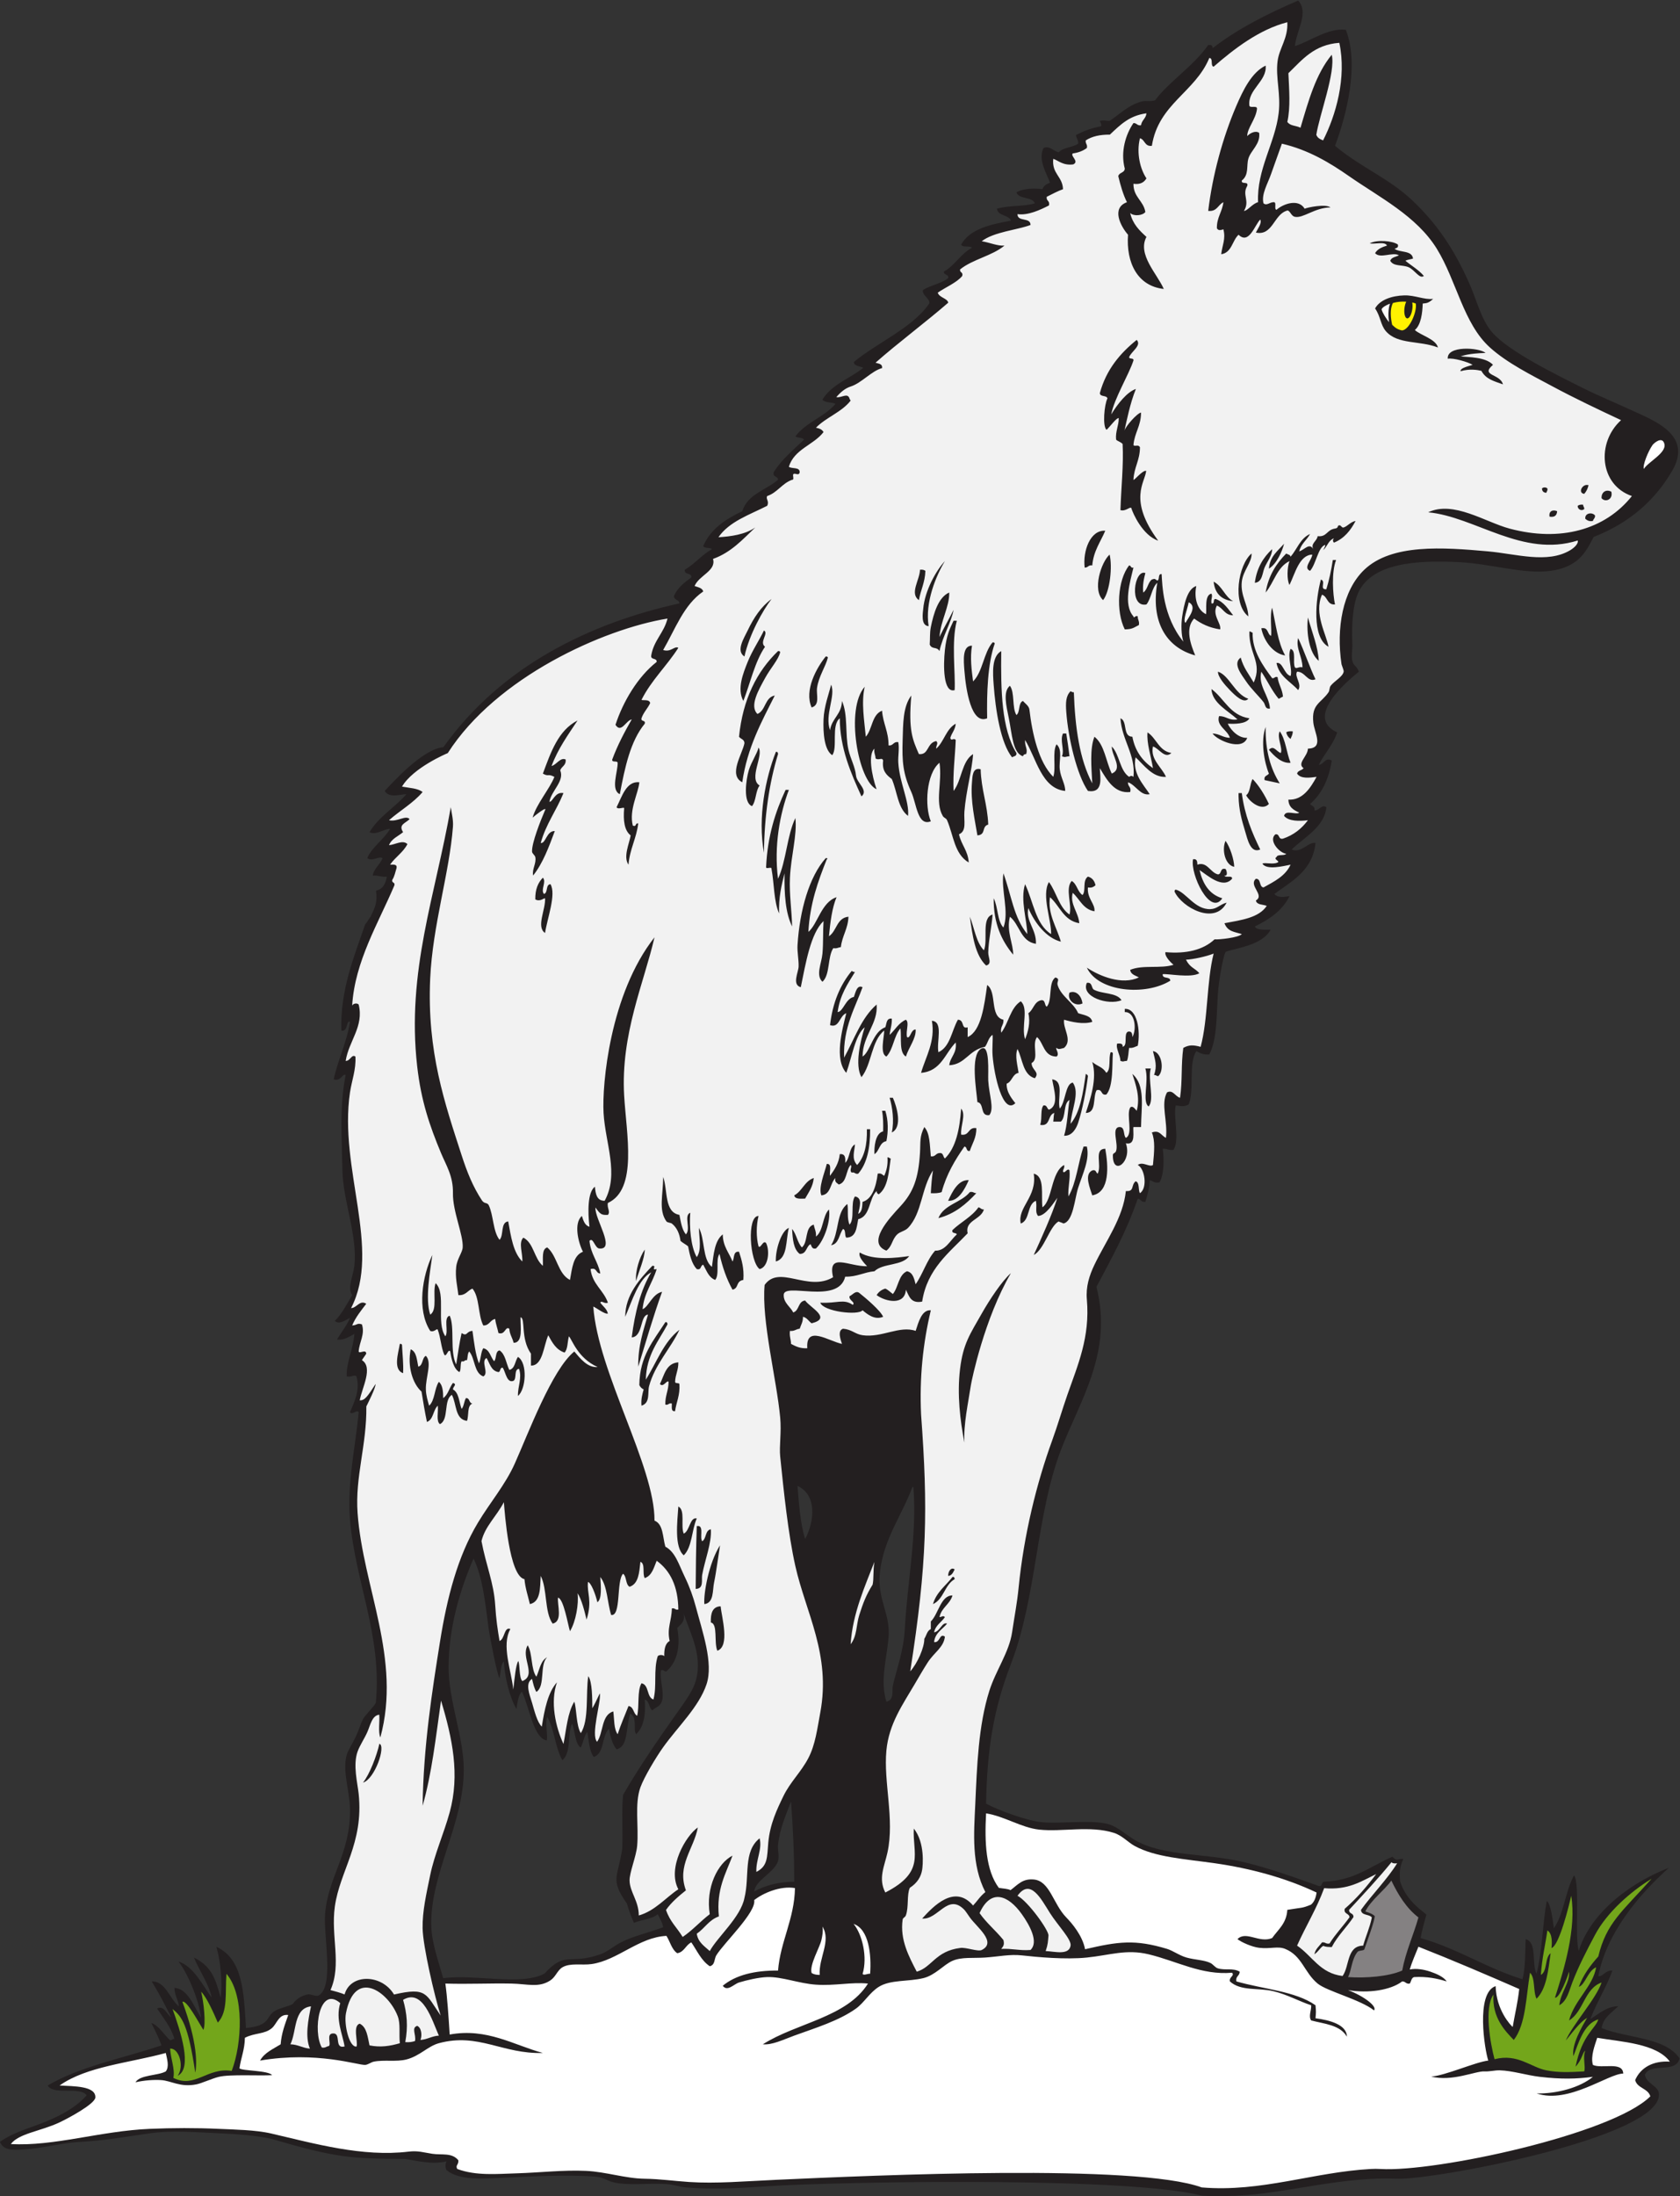 <?xml version="1.0" encoding="UTF-8" standalone="no"?>
<svg
   xmlns:dc="http://purl.org/dc/elements/1.1/"
   xmlns:cc="http://creativecommons.org/ns#"
   xmlns:rdf="http://www.w3.org/1999/02/22-rdf-syntax-ns#"
   xmlns:svg="http://www.w3.org/2000/svg"
   xmlns="http://www.w3.org/2000/svg"
   viewBox="0 0 744 972.027"
   height="972.027"
   width="744"
   xml:space="preserve"
   id="svg2"
   version="1.1"><rect x="0" y="0" width="744" height="972.027" fill="#333333" stroke="none"/><defs
     id="defs6" /><g
     transform="matrix(1.333,0,0,-1.333,0,972.027)"
     id="g10"><g
       transform="scale(0.1)"
       id="g12"><path
         id="path14"
         style="fill:#231f20;fill-opacity:1;fill-rule:evenodd;stroke:none"
         d="m 703.203,659.434 c -8.09,43.527 -44.488,95.468 -58.805,132.754 58.317,-28.836 71.575,-70.469 88.793,-133.641 6.168,49.863 0.2,118.73 -14.246,169.344 87.731,-40.672 90.918,-148.641 98.25,-269.707 84.352,8.183 64.207,38.312 97.203,57.609 14.551,8.504 38.899,12.566 57.598,21.59 15.692,22.519 37.354,29.777 50.404,32.558 9.05,1.926 27.89,-8.203 36,-3.75 52.66,28.899 16.06,197.012 21.6,270 9.46,124.749 85.07,200.369 82.8,349.199 -0.93,60.89 -26.18,125.76 -10.8,180 4.26,15.03 19.5,38.27 28.8,57.6 10.24,21.27 16.91,44.33 25.2,61.2 5.49,11.19 38.76,43.54 42.59,54.3 21.34,223.08 -69.19,402.86 -85.79,608.1 -9.94,122.8 18.29,241.04 28.8,356.4 -5.87,10.29 -21.14,-11.17 -28.8,0 13.32,31.78 34.45,72.61 21.6,118.8 -8.01,7.58 -17.36,-3.8 -32.4,0 -3.05,42.21 22.33,93.03 25.2,141.12 -23.55,-13.59 -37.83,-20.93 -57.6,-18.72 12.12,21.44 32.57,46.26 43.2,72 -13.87,-6.61 -37.2,-24.28 -50.4,-9.67 20.73,18.86 40.72,56.3 57.6,85.27 -17.2,25.35 3.06,60.51 7.2,97.19 11.28,100.06 -37.84,216.27 -39.6,316.81 -1.79,101.57 -10.47,212.71 10.8,316.8 -10.39,6.63 -15.84,-22.43 -39.6,-14.41 10.87,56.46 43.25,122.26 54,190.81 -13.35,8.4 -5.73,-34.95 -28.8,-28.8 -4.04,135.44 42.77,246.33 79.2,352.8 6.07,5.93 13.18,19.82 18.6,26.4 13.18,28.85 23.3,45.3 17.4,85.2 22.69,4.9 31.9,23.3 36,46.8 -14.44,-2.85 -29.98,5.11 -46.8,3.15 2.98,23.42 25.79,38.26 32.4,58.05 -11.52,8.41 -33.65,-12.43 -50.4,0 11.04,32.4 55.15,62.27 75.6,97.2 -18.12,1.7 -46.7,-22.62 -68.4,-10.8 30.93,51.87 84.1,81.51 122.4,126 -20.59,0.37 -56.11,-14.79 -72,10.8 24.34,25.51 125.75,139.76 195,145.2 193.42,271.48 490.22,412.86 784.2,477.6 -1.04,13.36 -19.05,9.75 -18,25.2 12.29,27.3 34.88,44.31 57.6,61.19 1.38,16.99 -24.36,6.85 -21.6,25.21 33.02,19.77 56.28,49.32 90,68.4 -6.14,7.06 -25.26,1.14 -28.8,10.8 24.99,56.61 74.12,89.08 129.6,115.2 17.55,56.86 78.88,69.93 118.8,104.4 -0.08,13.11 -18.75,7.65 -14.4,25.2 26.8,42.79 65.24,73.96 100.8,108 -5.21,7.99 -21.43,4.97 -28.8,10.8 34.08,46.32 96.36,64.44 133.2,108 -12.5,6.7 -35.53,2.86 -43.2,14.4 31.62,51.18 89.57,68.53 135.6,105.3 -8.79,5.61 -31.37,4.93 -31.2,19.5 73.59,61.72 193.98,112.66 249.34,192.6 9.46,13.64 -26.9,31.07 -19.24,46.5 20.61,14.19 64.77,22.83 83.1,39.3 2.49,14.49 -15.16,8.84 -14.4,21.6 36.9,20.69 56.06,59.14 93.6,79.2 -7.43,8.17 -32.04,-0.84 -36,10.8 29.6,51.99 96.69,66.51 165.6,79.2 -8.45,20.35 -43.16,14.43 -46.8,39.6 41.27,12.09 91.65,6.58 126,18 -9.43,22.98 -52.46,12.33 -61.2,36 19.14,13.22 61.04,14.85 86.4,10.8 4.01,11.59 13.78,17.41 25.2,21.6 -11.47,31.49 -40.78,76.2 -21.6,115.2 19.54,8.84 32.95,-10.18 50.4,-14.4 14.45,16.75 46.5,15.89 64.8,28.79 0.96,12.97 -6.65,17.36 -7.2,28.81 24.58,12.62 51.18,23.21 82.8,28.8 3.86,5.55 -2.08,13.15 -3.9,17.7 14.93,4.13 21.53,-0.08 32.69,0.3 37.9,25.74 64.62,53.88 108,64.8 13.57,3.41 28.91,-1.77 43.21,3.6 42.13,58.33 128.61,114.77 176.4,183.6 9.42,1.02 15.48,-1.32 14.4,-10.8 83.12,64.49 181.14,114.05 284.4,158.4 36.9,-39.88 -5.96,-99.85 -10.8,-151.2 45.47,13.53 112.4,62.16 169.2,54 45.37,-115.76 1.55,-285.5 -36,-385.2 85.44,-71.41 179.2,-107.88 255.6,-180 82.66,-78.04 139.69,-162.09 190.8,-277.2 24.44,-55.02 39.25,-120 75.6,-162 55.37,-63.99 216.84,-142.4 298.8,-183.61 52.64,-26.45 109.82,-49.96 165.6,-75.59 78.85,-36.23 202.73,-83.21 133.2,-201.6 -57.21,-97.48 -140.27,-171.29 -260.41,-218.7 -26.37,-51.96 -52.2,-99.84 -142.79,-112.5 -87.83,-12.28 -195.81,23.21 -302.4,28.8 -140.72,7.38 -287.23,-2.29 -334.81,-97.2 -19.92,-39.76 -24.53,-109.46 -21.59,-172.8 0.91,-19.63 -4.12,-40.59 0,-57.6 4.42,-18.27 14.16,-15.31 21.59,-36 -42.29,-34.56 -180.8,-151.52 -71.99,-201.6 -14,-42.4 -42.59,-70.22 -61.2,-108 17.83,1.93 21.53,27.06 43.19,14.4 -9.74,-62.25 -33.34,-110.65 -71.99,-144 4.65,-7.34 17.46,-6.55 14.4,-21.6 16.48,-0.6 24.17,21.76 39.59,10.8 -5.75,-65.15 -73.25,-99.47 -115.19,-140.4 31.75,-13.98 55.98,27.04 79.2,21.6 -9.79,-92.21 -78.04,-125.95 -136.79,-169.2 10.95,-12.83 31.27,-10.79 50.39,-7.2 -23.67,-48.34 -66.9,-77.11 -115.2,-100.8 6,-12.52 32.04,-10.88 52.5,-10.65 -28.71,-53.48 -120.66,-61.72 -149.7,-73.8 -10.12,-20.83 -22.77,-101.75 -25.21,-135.15 -5.08,-69.9 -1.9,-154.13 -28.79,-205.2 -19.93,-1.94 -31.15,4.84 -43.21,10.8 -26.8,-40.38 -5.84,-128.55 -25.19,-176.4 -12.88,-8.87 -25.72,-6.16 -43.2,-3.6 -8.64,-42.4 14.03,-113.06 -7.2,-147.6 -16.02,-2.82 -21.6,4.79 -36,3.6 4.84,-33.48 4.6,-86.99 -10.8,-111.6 -16.73,-3.52 -21.73,4.66 -32.4,7.2 -0.74,-28.06 -8.16,-49.43 -14.4,-72 -13.94,-1.94 -14.83,9.18 -25.2,10.8 -38.65,-111.35 -85.49,-195.01 -137.4,-293.1 55.88,-217.35 -55.7,-378.2 -118.21,-542.1 -82.74,-217 -79.49,-485.3 -165.59,-709.2 -58.19,-151.33 -79.59,-283.12 -82.8,-464.4 42.7,-23.38 135.78,-56.13 180,-61.2 63.8,-7.33 170.48,9.14 226.8,-7.2 32.31,-9.37 60.43,-37.28 90,-54 94.22,-53.3 232.51,-41.6 360,-72.01 87.08,-20.76 171.13,-51.71 248.4,-79.19 13.51,-2.71 7.84,13.75 18,14.4 100,3.19 154.54,51.86 226.8,82.79 15.9,-17.35 16.27,-5.8 36,-7.19 -13.94,-33.25 -11.96,-46.37 -10.8,-73.95 22.48,-70.801 82.31,-102.879 87.6,-111.746 -7.27,-23.879 -15.75,-56.446 -19.2,-77.11 123.46,-34.941 217.45,-99.347 338.4,-136.796 10.69,37.917 8.64,100.039 10.8,133.203 39.09,-11.309 18.87,-81.934 36,-115.207 19.04,75.078 19.67,164.765 33.89,241.796 13.87,-7.734 21,-71.707 23.71,-90.593 34.68,51.726 37.29,122.023 66.9,175.803 20.95,-27.72 0.73,-204.104 15.9,-250.502 32.2,106.601 142.23,213.662 299.4,275.692 -100.11,-89.37 -207.38,-217.165 -234.6,-359.392 12.69,-5.363 24.58,20.926 46.8,17.996 -18.87,-53.125 -53.89,-108.855 -73.42,-161.328 32.13,20.461 56.09,42.696 93.08,42.91 -32.58,-30.351 -48.73,-38.503 -55.66,-72.382 85.33,-34.668 210.63,-29.364 259.2,-100.801 -12.43,-51.953 -95.27,-11.746 -115.2,-53.992 4.97,-31.309 45.72,-36.399 46.8,-64.809 C 5517.13,193.73 4758.09,52.453 4640.4,57.785 4470.28,65.508 4293.48,15.332 4143.61,3.789 4100.7,0.488 4042.47,-1.711 3992.69,1.73 3754,62.188 2898.52,49.258 2610,36.191 c -109.54,-4.981 -207.8,-17.039 -331.2,-7.207 -19.82,1.582 -39.37,9.121 -61.2,10.801 -63.11,4.863 -132.79,-6.512 -183.6,7.199 -17.23,4.656 -29.43,15.965 -57.6,18.008 -91.05,6.582 -202,0.898 -298.8,-3.606 -73.48,-3.418 -151.83,-10.039 -194.4,25.207 -4.14,10.078 -4.14,18.711 0,28.797 -49.54,-11.446 -100.53,2.629 -136.8,8.097 -183.44,1.094 -229.04,3.66 -446.4,67.196 -50.242,10.773 -113.895,15.461 -176.402,18.3 -74.106,3.371 -154.657,9.641 -223.2,0 C 397.793,194.551 354.813,185.148 254.102,179.289 211.488,176.797 138.828,158.742 79.199,154.992 41.449,152.617 11.133,151.895 0,180.188 c 43.621,32.07 102.148,46.464 154.801,68.398 50.914,21.219 99.969,47.918 133.195,86.406 -23.226,30.77 -109.484,-1.496 -129.598,32.391 107.032,63.379 250.489,90.324 378.004,133.203 -6.816,19.59 -14.566,36.738 -33.605,74.102 22.422,-5.176 46.715,-44.493 62.101,-56.688 10.2,0.594 4.5,3.582 14.704,4.188 -12.555,40.898 -37.825,70.324 -57.606,100.8 23.824,11.973 31.906,-20.125 46.805,-28.797 -20.613,40.586 -41.36,81.036 -64.801,118.797 45.094,1.875 59.754,-57.832 90,-82.8 0.324,16.582 -14.059,35.625 -14.398,61.199 43.211,-1.641 63.906,-59.539 88.652,-99.903 -7.375,61.028 -45.156,149.407 -75.305,187.657 50.707,-16.055 81.422,-81.024 110.254,-119.707 z M 2628,1310.59 c 6.77,-92.86 10.51,-172.37 10.8,-266.4 -52.18,-0.81 -94.64,-11.81 -133.2,-32.4 4.38,37.74 68,63.5 79.2,100.8 5.02,16.71 -1.74,37.68 0,54 5.74,53.7 26.4,99.52 43.2,144 z m 403.2,1044 c 3.06,0.66 3.4,-1.41 3.6,-3.6 11.7,-156.3 -19.84,-306.22 -28.8,-468 -4.01,-72.41 -25.77,-128.32 -39.61,-187.2 -4.18,-17.83 5.99,-47.73 -21.59,-54 -21.43,70.31 0.47,138.38 7.19,212.4 7.2,79.15 -38.2,126.94 -28.79,216 11.87,112.32 73.95,191.07 108,284.4 z m -1458,-237.6 c 31.3,-63.53 39.32,-151.98 50.4,-234 2.28,-16.92 27.64,-153.25 36.15,-163.6 3.9,22.95 4.86,50.16 14.25,55.6 2.48,-50.73 19.36,-120.03 41.88,-157.42 3.39,24.09 7.51,49.94 18.24,57.27 24.35,-50.27 37.99,-154.12 82.26,-161.84 3.92,17.66 -5.69,61.7 1.62,78.39 24.13,-40.67 26.43,-103.18 50.4,-144.01 30.78,26.55 15.7,88.44 32.25,121.35 9.12,-19.68 9.94,-69.4 28.95,-79.2 9.87,21.5 11.15,40.31 21.6,51.46 5.6,-29.2 6.24,-63.36 21.6,-82.81 35.95,12.05 25.75,70.26 50.4,93.61 4.9,-26.3 11.11,-51.29 25.2,-68.4 38.8,10.57 29.85,64.82 45,118.8 25.05,-12.22 8.97,-49.97 19.8,-68.4 25.01,22.98 32.67,63.33 28.8,115.19 15.97,-4.42 13.18,-27.61 25.2,-35.99 10.62,11.23 26.32,11.03 32.4,32.4 7.9,27.81 -8.65,68.26 -3.6,100.8 10.18,2.97 9.33,-5.08 18,-3.6 35.35,30.37 47.56,81.63 36,144 11.11,11.68 26.11,19.48 21.6,46.8 23.6,-69.14 67.66,-147.54 36,-234 -10.11,-27.6 -37.03,-64.78 -57.6,-93.6 -58.07,-81.38 -132.65,-190.28 -180,-273.6 -5.25,-52.06 -0.32,-117.68 -2.64,-177.49 -14.17,-97.63 -42.01,-101.15 15.53,-183.411 7.13,-25.613 13.55,-40.711 23.11,-63.906 24.88,11.125 60.13,11.875 79.2,28.808 6.4,-14.003 14.94,-25.867 18,-43.203 -48.45,-18.758 -96.01,-27.781 -140.4,-50.398 -23.04,-11.738 -44.17,-31.074 -68.4,-39.602 -102.43,-36.062 -115.98,12.785 -185.11,-63.73 -76.48,-41.824 -226.14,-1.68 -336.89,-15.469 -16.27,57.863 -38.03,117.188 -39.6,172.805 -4.84,171.436 107.67,337.406 108,518.396 0.2,109.29 -50.65,228.84 -50.4,342 0.28,131.24 37.66,256.14 82.8,360 z m 1076.4,241.19 c 64.05,-29.42 57.5,-115.39 25.2,-176.39 -15.86,51.34 -20.35,114.05 -25.2,176.39 v 0" /><path
         id="path16"
         style="fill:#f2f2f2;fill-opacity:1;fill-rule:evenodd;stroke:none"
         d="m 4449.6,7149.8 c 24.78,-116.21 -11.87,-241.44 -54,-324.01 -13.72,5.62 -18.01,9.14 -22.5,18.15 9.46,64.26 65.16,209.47 51.29,266.25 -53.08,-64.5 -76.89,-151.55 -103.78,-242.25 -17.06,8.15 -32.64,5.02 -43.81,19.05 11.09,49.04 5.99,107.44 3.6,162 45.69,44.31 85.17,94.82 169.2,100.81 v 0" /><path
         id="path18"
         style="fill:#ffffff;fill-opacity:1;fill-rule:evenodd;stroke:none"
         d="m 4614.65,6222.27 c -9.77,12.4 -21.94,30.98 -24.63,42.6 1.84,6.39 15.49,14.34 28.05,18.96 -6.85,-17.18 -6.04,-43.52 -3.42,-61.56 v 0" /><path
         id="path20"
         style="fill:#fff200;fill-opacity:1;fill-rule:evenodd;stroke:none"
         d="m 4703.48,6284.22 c 5.17,-26.52 -21.1,-87.87 -45.53,-89.33 -15.47,3.15 -22.15,8.45 -32.83,18.72 -4.84,21.64 -8.19,52.12 2.61,72.35 14.54,3.99 27.36,5.23 44.11,4.4 -2.61,-5.48 -4.68,-12.69 -5.73,-20.71 -2.36,-18.28 1.55,-33.85 8.73,-34.79 7.2,-0.93 14.95,13.14 17.31,31.41 1.03,8 0.87,15.48 -0.25,21.44 4.05,-0.92 7.92,-2.07 11.58,-3.49 v 0" /><path
         id="path22"
         style="fill:#ffffff;fill-opacity:1;fill-rule:evenodd;stroke:none"
         d="m 5461.2,5734.99 c -4.43,12.1 14.14,58.17 28.8,79.2 4.57,6.56 32.91,31.13 39.6,3.6 7.21,-29.65 -53.39,-58.92 -68.4,-82.8 v 0" /><path
         id="path24"
         style="fill:#ffffff;fill-opacity:1;fill-rule:evenodd;stroke:none"
         d="m 3949.2,5292.19 c 30.12,-15.16 -1.23,-50.31 -10.8,-68.4 -9.79,8.3 7.95,48.98 10.8,68.4 v 0" /><path
         id="path26"
         style="fill:#ffffff;fill-opacity:1;fill-rule:evenodd;stroke:none"
         d="m 3276,1270.99 c 61.05,-9.64 116.9,-47.5 176.4,-54.01 75.78,-8.28 168.98,14.33 248.4,-10.79 26.82,-8.48 46.47,-31.13 68.4,-43.2 69.32,-38.15 167.04,-43.37 266.4,-57.6 119.2,-17.08 235.54,-48.61 338.4,-97.21 -2.26,-17.36 -7.78,-31.481 -18.54,-40.336 -31.98,-12.969 -27.91,-8.75 -78.66,-17.258 -2.59,-45.41 -30.67,-65.32 -50.41,-93.602 -43.03,-18.007 -86.69,25.36 -115.19,-3.593 12.47,-10.032 48.18,-26.028 72,-28.801 38.09,-4.442 61.57,6.437 86.4,-3.602 56.4,-22.793 63.04,-78.027 108,-115.195 30.68,-25.371 142.89,-53.41 187.2,-88.957 11.83,12.891 -34.06,47.637 -86.4,67.355 67.29,-11.632 141.68,-0.41 180,28.797 11.39,0.586 12.03,-9.57 25.21,-7.195 4.95,7.031 5.03,18.953 14.39,21.59 43.14,2.344 76.86,-4.735 108,-14.395 -9.14,15.051 -34.5,25.774 -54,32.403 -20.89,7.101 -46.13,11.601 -68.39,7.199 7.84,26.953 18.93,50.652 28.79,75.594 113.67,-44.727 224.48,-92.313 334.8,-140.399 -4.64,-44.551 -14.56,-83.828 -21.6,-125.996 -7.32,5.887 -54.62,56.133 -56.71,135.594 -67.01,-22.352 -36.3,-212.781 -24.44,-247.195 -43.94,-5.254 -143.36,-50.286 -189.74,-53.106 69.75,-17.824 147.75,18.809 177.29,17.109 16.59,-0.957 34.43,4.063 50.4,3.594 42.74,-1.242 88.78,-16.359 133.2,-21.594 70.9,-8.359 122.28,-7.214 176.4,0 -43,-35.644 -118.82,-56.316 -186.6,-55.203 106.29,-35.812 237.97,65.985 287.4,65.996 -1.46,41.739 -71.67,14.735 -100.8,28.805 -8.21,29.203 6.54,65.024 14.39,90.004 79.06,-13.555 197.28,-18.586 241.21,-79.199 -54.73,3.445 -96.55,-18.762 -115.2,-61.203 7.1,-27.696 42.69,-26.914 50.4,-54.004 C 5355.69,204.98 4767.16,79.016 4586.39,90.188 c -11.06,0.684 -21.31,0.606 -32.39,0 -189.74,-10.285 -363.53,-77.891 -561.6,-61.203 -217.56,79.18 -1078.05,40.48 -1414.8,25.207 -101.59,-4.621 -199.68,-13.125 -288,-7.207 -50.57,3.398 -96.32,10.086 -147.6,10.801 -65.46,0.918 -128.13,22.988 -195,26.102 -75.36,3.516 -155.1,-5.938 -229.8,-8.094 -65.72,-1.906 -135.57,-8.965 -198,14.395 -7.05,12.793 4.69,13.085 3.6,28.797 -21.25,26.34 -54.76,16.875 -86.4,21.602 -29.12,4.355 -47.08,11.047 -79.2,7.199 -153.16,-18.32 -311.73,26.582 -456.305,60.235 -52.219,12.156 -125.293,13.113 -173.7,15.371 -76.062,3.535 -154.64,3.211 -230.398,0 C 334.242,216.496 178.809,164.699 36,172.988 c 26.594,35.559 98.742,42.207 161.996,72.004 28.305,13.328 118,61.328 118.801,82.793 1.449,38.594 -72.156,36.817 -118.801,39.598 89.817,63.789 232.379,74.836 352.805,108.008 4.082,-19.539 12.426,-45.399 0,-61.2 -25.176,-14.433 -86.235,-10.968 -100.649,-36.152 28.188,6.524 60.899,8.945 85.043,7.352 33.653,-2.227 63.344,-24.618 116.407,-14.403 18.703,3.602 51.714,19.305 75,25.047 37.285,9.199 136.894,3.008 177.3,5.703 -11.839,16.106 -102.07,13.977 -108.3,22.793 5.179,36.817 17.132,60.117 17.996,101.262 33.25,17.227 65.578,11.082 90,32.391 16.812,14.668 22.636,47.589 54,43.203 -10.512,-30.282 -22.344,-59.258 -25.2,-97.196 -25.054,-15.753 -53.937,-27.668 -68.398,-54.003 189.3,31.894 325.27,-15.899 349.2,-14.399 9.48,0.59 19.52,8.949 28.8,10.805 34.11,6.804 74.64,-1.309 108,7.195 44.8,11.426 71.14,44.024 108,53.996 131.59,35.606 211.47,-36.621 345.6,-32.394 -97.02,26.144 -185.87,83.867 -309.6,61.203 -3.52,55.437 -8.42,128.164 -14.4,169.199 79.2,-2.238 146.29,1.375 219.6,0 53.5,-1.008 90.79,-14.973 129.6,10.801 17.42,11.562 23.11,33.484 39.6,43.191 26.35,15.52 64.82,6.125 97.2,10.801 86.53,12.519 156.19,88.965 248.4,93.605 12.31,-18.898 17.36,-45.039 36,-57.597 23.66,3.933 27.87,27.324 46.8,35.996 19.04,-27.754 33.08,-60.527 61.2,-79.199 18.17,4.14 14.48,24.375 21.6,35.996 25.44,41.511 133.66,143.465 126,183.601 29.03,23.012 86.58,48.102 135.46,39.902 -1.78,-102.617 -48.44,-177.324 -56.26,-273.906 -78.6,0.598 -140.84,-15.164 -183.6,-50.398 14.96,-20.988 37.27,5.723 54,10.801 25.54,7.761 65.28,17.078 93.6,17.996 48.75,1.601 105,-21.309 162,-25.195 63.61,-4.336 118.65,9.238 172.81,3.605 -70.93,-112.688 -236.97,-130.246 -349.21,-201.602 30.69,-3.027 67.39,15.293 104.4,28.797 68.92,25.157 147.55,48.684 205.2,90 26.57,19.043 45.22,53.008 75.6,72.004 38.62,24.141 97.21,16.727 147.6,28.797 39.65,9.492 67.87,44.797 97.19,57.598 30.45,13.293 69.17,8.164 108.01,10.801 44.22,3 82.79,11.632 122.4,7.199 49.97,-5.586 144.8,-14.492 216,-7.199 76.88,7.871 130.85,28.683 205.2,10.8 94.57,-22.742 175.36,-69.922 277.2,-61.199 9.44,-10.5 -10.4,-13.547 -7.2,-28.801 35.79,-32.957 93.8,-20.566 144,-32.402 46.04,-10.859 88.33,-34.707 126,-46.797 1.32,-17.207 -9.76,-36.18 0,-50.398 43.46,-11.68 95.71,-14.25 118.8,-54.004 -0.6,40.457 -57.61,55 -104.4,61.199 1.9,20.391 1.9,22.812 0,43.203 -66.85,47.149 -174.55,53.449 -262.8,79.199 -3.58,17.989 11.18,17.617 10.8,32.403 -22.27,12.98 -47.35,3.527 -72.01,10.8 -9.79,2.883 -15.76,13.372 -25.19,18 -20.6,10.106 -51.88,10.282 -79.2,17.997 -23.77,6.718 -45.45,22.96 -64.8,28.8 -106.83,32.254 -162.39,24.403 -272.4,-1.191 -8.18,44.668 -43.16,85.906 -62.4,105.594 -43.86,44.894 -54.46,121.159 -108.01,125.999 -37.6,3.4 -52.57,-17.06 -77.25,-35.44 -9.09,4.94 -24.61,5.03 -38.84,7.69 -43.37,58.24 -47.64,151.04 -42.3,247.35 v 0" /><path
         id="path28"
         style="fill:#f2f2f2;fill-opacity:1;fill-rule:evenodd;stroke:none"
         d="m 4623.15,1109.06 c 3.06,-6.86 22.39,-3.4 18.6,-3.6 -31.32,-51.48 -85.61,-106.612 -120.15,-154.874 0.74,-19.668 27.29,-13.504 36,-25.195 -6.76,-34.043 -20.02,-61.582 -28.8,-93.602 -55.4,-0.996 -44.73,-68.078 -68.4,-100.801 -75.2,8.797 -101.02,66.981 -151.2,100.801 28.87,64.727 64.89,122.305 90,190.801 80.21,-7.02 123.39,23.02 172.8,46.8 -31.34,-41.87 -65.18,-81.226 -104.4,-115.199 -4.72,-17.921 15.95,-14.953 15.67,-28.429 -24.21,-33.242 -45.54,-53.992 -66.07,-86.778 -12.48,-2.879 -13.84,5.364 -25.2,3.606 -8.96,-12.637 -21.79,-21.418 -25.2,-39.602 15.43,11.035 19.02,22.266 29.48,28.039 7.08,-3.507 16.06,-3.672 28.11,-4.035 20.24,38.567 48.63,64.473 72.23,99.668 -0.06,15.539 -14.55,8.399 -14.62,23.926 47.52,51.474 98.17,105.464 141.15,158.474 v 0" /><path
         id="path30"
         style="fill:#848182;fill-opacity:1;fill-rule:evenodd;stroke:none"
         d="m 4622.4,1047.79 c 22.94,-47.856 50.06,-91.54 90,-122.399 -16.86,-59.942 -41.7,-111.903 -54,-176.407 -45.85,-20.027 -121.61,-25.691 -180,-21.601 11.37,19.211 11.48,58.801 31.49,83.488 4.47,5.508 16.86,3.367 22.51,7.723 9.23,26.769 35.76,98.222 34.65,111.515 -6.45,6.297 -12.49,8.731 -31.13,15.223 19.24,38.379 62.35,68.978 86.48,102.458 v 0" /><path
         id="path32"
         style="fill:#ffffff;fill-opacity:1;fill-rule:evenodd;stroke:none"
         d="m 2732.4,895.168 c 29.79,-48.078 -13.08,-103.555 -9.15,-160.656 -12.64,0.234 -19.52,2.004 -26.85,6.379 -7.96,26.375 26.68,84.265 32.4,108.894 3.34,14.387 6.29,30.246 3.6,45.383 v 0" /><path
         id="path34"
         style="fill:#ffffff;fill-opacity:1;fill-rule:evenodd;stroke:none"
         d="m 2835.9,903.938 c 51,-17.657 59.51,-102.454 54.9,-165.45 -10.37,0.43 -19.82,-6.457 -25.06,-0.898 16.9,56.445 -0.94,131.074 -29.84,166.348 v 0" /><path
         id="path36"
         style="fill:#f2f2f2;fill-opacity:1;fill-rule:evenodd;stroke:none"
         d="m 1674,2304.19 c 2.89,-34.51 17.43,-245.54 68.4,-255.6 2.86,-30.75 11.71,-55.49 18,-82.8 35.71,7.48 33.8,52.6 36,93.6 22.51,-43.49 11.92,-120.08 39.6,-158.4 35.01,7.52 14.36,63.59 18,86.39 18.93,-5.06 32.45,-89.05 39.6,-111.59 19.51,31.55 29.68,91.22 25.2,126 13.17,-19.23 23.75,-61.3 29.85,-87.6 20.21,63.92 0.33,88.74 4.8,125.26 10.95,-3.45 25.28,-41.77 31.2,-67.5 15.76,11.06 11.53,52.85 9.75,83.84 23.74,-30.26 23.09,-84.91 36,-126 34.07,-5.68 16.57,113.15 39.6,136.8 12.46,-9.15 7.63,-35.56 21.6,-43.2 30.01,9.59 32.06,47.14 36,82.8 17.05,-5.75 5.72,-39.88 14.4,-54 24.22,8.18 30.15,34.65 39.6,57.6 45.17,-32.83 71.13,-84.87 72,-162 -11.01,-2.61 -10.59,6.21 -21.6,3.6 -0.46,-41.5 -16.98,-65.28 -7.2,-108 -14.8,-8 -18.42,-27.19 -18,-50.4 -4.6,4.92 -17,4.92 -21.6,0 -14.79,-45.72 -2.17,-99.94 -14.4,-144.01 -23.26,7.95 -13.62,48.79 -39.6,54.01 -15.05,-25.75 -6.52,-75.08 -14.4,-108 -13.41,6.98 -10.7,30.1 -28.8,32.39 -12.03,-31.16 -25.5,-60.9 -36,-93.59 -12.82,17.18 -11.07,48.94 -14.4,75.6 -40.31,-11.29 -32.49,-70.71 -54,-100.8 -21.37,23.17 12.98,130.02 9.44,159.54 1.1,7.3 -13.88,-30.24 -25.26,-48.13 -0.15,31.15 0.09,88.08 -13.43,106.56 -8.87,-58.68 3.27,-145.77 -24.75,-189.18 -15.74,25.41 -13.85,82.42 -21.6,104.41 -22.39,-36.41 -26.44,-91.16 -36,-140.4 -26.21,56.25 -44.7,139.15 -21.6,204.63 -29.6,-32.37 -41.56,-89.88 -50.4,-147.04 -15.44,14.84 -24.25,51.23 -32.4,79.2 -7.64,26.23 -24.47,64.86 0,79.2 3.73,-15.47 7.05,-31.34 14.4,-43.19 30.68,19.72 9.57,91.23 36,115.2 -22.31,-11.29 -25.38,-41.82 -36,-64.8 -18.78,25.62 -12.16,76.63 -28.8,104.39 -24.49,-39.55 31.64,-99.42 -18,-118.79 -11.23,11.94 -7.3,54.14 -13.32,66.6 -8.34,-12.81 -11.97,-55.43 -16.63,-94.63 -5.96,61.54 -40.4,147.08 -9.65,200.83 -21,9.15 -18.42,-33.61 -36,-39.6 -6.5,38.87 -11.49,71.56 -14.4,118.8 -4.6,74.47 -30.52,132.24 -45.6,212.85 12.01,49.47 49.03,80.84 74.4,129.15 z M 1033.2,630.188 c -9,-43.75 -20.41,-100.344 -3.6,-140.403 -24.43,1.973 -39.088,13.711 -64.799,14.406 21.254,43.543 10.262,119.336 68.399,125.997 z M 2904.9,2105.89 c -4.8,-30.95 -1.48,-56.89 -5.92,-75.62 -20.8,-33.27 -31.55,-60.47 -44.18,-100.48 -10.66,-33.77 -7.18,-70.43 -28.79,-97.2 6.78,103.6 48.25,193.54 78.89,273.3 z M 3474,813.789 c 7.75,22.57 7.59,31.77 9.3,51.445 1.5,17.266 -68.17,113.868 -102.9,132.149 43.01,59.597 78.21,-10.547 108,-57.598 25.62,-40.457 71.81,-87.305 68.4,-107.996 -5.47,-33.164 -53.51,-19.113 -82.8,-18 z m -50.39,3.594 c -36.39,-2.774 -61.79,5.43 -97.22,3.605 7.11,9.403 11.15,13.614 7.22,29.551 -27.09,33.086 -55.97,56.094 -79.22,89.246 37.11,82.285 94.81,60.395 140.41,-3.594 26.9,-37.753 56.5,-92.753 28.81,-118.808 z M 4276.8,7218.2 c 2.8,-53.82 -26.88,-86 -32.41,-129.61 -6.92,-54.76 11.36,-108.94 3.61,-172.8 -12.08,-99.5 -73.08,-186.31 -68.4,-295.2 -18.51,-4.36 -35.45,-29.27 -46.8,-28.8 20.72,33.84 -7.34,52.5 10.81,82.8 5.31,17.32 -20.7,3.31 -18.01,18 24.37,19.12 14.87,47.59 21.6,72 7.74,28.09 41.23,48.87 36,86.4 -13.55,9.09 -31.9,-2.61 -39.59,-10.8 -0.04,26.46 28.44,55.52 32.39,90 1.42,13.43 -22.48,1.51 -25.2,10.8 -6.78,53.52 59.26,81.42 54,133.2 -46.34,-22.02 -75.34,-82.38 -97.2,-133.2 -45.18,-105.02 -79.4,-230.39 -93.6,-349.2 29.55,-3.16 32.42,20.38 50.39,28.8 -3.7,-32.3 -22.16,-49.84 -21.59,-86.4 5.05,-8.9 12.41,-6.36 21.59,-3.6 8.55,-32.06 -3.98,-53.07 -7.19,-82.8 35.42,5.39 36.32,45.28 57.6,64.8 34.88,-34.06 53.79,32.67 72,50.4 6.76,-11.71 -9.14,-31.54 -14.4,-43.2 54.96,-11.51 59.48,57.94 100.8,72 12.05,6.74 14.26,-16.75 28.8,-19.65 28.14,-5.6 64.77,30.36 118.35,31.2 -16.2,12.54 -76.94,0 -85.96,-4.35 -20.03,33.86 -69.89,17.2 -93.59,-3.6 -8.55,2.25 0.56,22.16 -7.19,25.2 -14.66,1.71 -24.44,-13.37 -36.01,-3.6 -7.67,30.21 14.04,64.84 25.2,97.2 12.02,34.89 25.09,69.35 36,100.79 88.67,-20.71 159.49,-63.58 223.2,-107.99 100.34,-69.94 224.46,-132.13 291.61,-241.2 65.75,-106.83 88.2,-248.26 176.39,-327.6 57.75,-51.95 136.33,-90.71 208.8,-129.6 72.11,-38.7 148.11,-74.77 226.8,-111.6 -82.63,-74.88 -71.62,-215.15 36,-252.01 -89.13,-112.02 -238.05,-153.37 -406.8,-107.99 -80.66,21.68 -186.39,93.92 -270,54 155.86,-14.55 313.14,-151.48 496.8,-93.6 3.09,-12.08 -14.61,-26.1 -25.21,-32.41 -75.96,-45.25 -179.45,-11.99 -273.59,-3.59 -149.1,13.3 -319.37,25.78 -410.4,-61.2 -71.97,-68.77 -93.38,-193.97 -75.6,-313.2 0.6,-4.03 8.12,-20.24 7.2,-25.2 -3.18,-17.15 -30.69,-30.61 -43.2,-46.81 -4.42,-5.72 -3.1,-15.57 -7.19,-21.59 -24.63,-36.18 -57.3,-38.78 -50.41,-100.8 3.86,-34.75 36.49,-84.45 -18,-86.4 -0.43,-25.27 -37.5,-49.03 -14.4,-64.8 -5.25,-7.94 -19.28,-7.13 -21.6,-18 11.74,-17.68 40.68,-14.04 64.8,-10.8 -19.88,-36.21 -46.06,-78.22 -93.6,-75.6 0.51,-25.89 18.12,-34.69 35.99,-43.2 -10.58,-8.52 -45.78,10.84 -50.39,-10.8 15.44,-18.44 51.45,-17.87 79.2,-14.4 -20.44,-27.55 -46.89,-49.11 -82.8,-61.2 -16.91,-3.71 -9.59,16.81 -25.2,14.4 -23.27,-18.95 10.27,-60.38 36,-64.8 -6.75,-7.64 -28.73,-0.08 -32.4,-10.8 -12.05,-7.53 13.88,-13.53 3.59,-18 -15.62,-7.46 -39.74,0.98 -50.39,-3.6 13.46,-23.07 72.22,-7.6 93.6,-3.6 -17.3,-37.9 -54.45,-55.95 -90,-75.6 -15.63,2.37 -6.89,29.11 -25.2,28.8 -25.66,-22.25 30.59,-54.27 0,-72 2.69,-15.31 23.28,-12.72 36,-18 -26.18,-39.81 -84.88,-47.12 -140.4,-57.6 10.39,-27.88 32.55,-28.38 57.6,-36 -10.4,-12.07 -76.99,-18.81 -90.6,-17.55 -37.75,-35.46 -94.69,-48.71 -162.9,-42.45 -4.13,-10.55 12.78,-30.63 26.7,-42 -43.43,-13.78 -101.94,0.73 -144,-16.8 1.98,-16.03 17.56,-18.43 28.81,-25.2 -55.86,-26.21 -129.57,3.79 -172.81,32.4 38.34,-81.28 195.26,-94.11 277.2,-43.2 -0.08,15.52 -27.02,4.17 -25.2,21.6 17.41,2.46 92.68,-13.62 121.8,3.15 -15.64,18.05 -30.49,17.45 -44.55,45 22.42,0.69 68,10.65 91.95,20.25 -23.77,-93.84 -18.2,-217 -43.2,-309.6 -24.4,6.44 -38.43,7.14 -57.6,-3.6 -7.91,-56.76 -2.44,-107.18 -10.8,-165.6 -16.3,4.41 -23.52,27.85 -43.2,18 -21.82,-38.6 2.94,-95.2 -3.59,-151.2 -16.79,8.53 -21.13,27.26 -46.81,18 11.17,-26.93 8.11,-62.97 3.6,-108 -11.4,-8.52 -34.38,13.16 -50.4,0 23.02,-11.28 33.52,-75.69 7.2,-93.6 -6.63,11.36 -0.3,35.7 -14.4,39.6 -16.21,-13.41 -3.11,-34.75 -32.4,-32.41 -9.09,-88.99 -67.2,-167.11 -104.4,-244.79 -17.13,-35.76 -28.91,-72.92 -25.2,-115.21 11.02,-125.67 -30.19,-217.62 -64.8,-316.79 -17.41,-49.89 -31.92,-100.38 -50.4,-151.2 -51.51,-141.62 -93.96,-312.1 -111.6,-489.6 -5.17,-52.04 -13.1,-90.55 -21.6,-147.6 -9.94,-66.72 -54.25,-126.78 -75.6,-194.4 -36.5,-115.6 -41,-250.24 -46.8,-378 -4.32,-95.02 -13.14,-199.09 33.59,-290.1 -19.75,-16.233 -26.19,-29.299 -40.79,-44.698 -61.26,72.168 -132.59,-2.773 -169.19,-43.203 52.87,-5.129 85.04,86.271 140.39,28.797 3.57,-3.699 12.24,-16.816 18.15,-25.195 22.44,-31.844 90.88,-82.129 39.45,-108.008 -12.75,-6.406 -53.13,9.824 -71.64,6.73 -82.66,-10.527 -93.82,-64.484 -144.36,-78.722 -25.98,50.273 -56.28,106.191 -46.8,172.793 1.04,7.257 7.92,6.406 10.8,14.406 10,27.762 2.49,68.09 13.04,91.2 25.17,16.4 37.25,36.87 40.97,60 2.14,13.41 10.09,89.55 -27.76,136.8 -4.59,-83.01 39.61,-143.56 -94.65,-212.41 -24.31,47.09 -2.87,86.74 7.2,133.21 24.04,110.9 -13.56,232.48 -3.6,338.4 8.34,88.8 54.7,152.98 93.6,219.6 13.5,23.12 28.25,48.58 43.2,72 22.2,34.76 53.36,50.18 57.6,86.4 -18.6,13.15 -15.46,-21.6 -36,-18 3.58,31.22 27.66,41.94 43.19,61.2 -16.53,6.84 -23.53,-26.79 -43.19,-28.8 4.99,23.8 24.36,33.24 36,50.4 -6.86,6.75 -9.04,0.39 -18,0 6.51,31.89 34.49,42.3 43.19,72 -39.16,0.49 -46.43,-61.36 -71.99,-86.41 0,-8.39 0,-16.79 0,-25.19 -12.56,-5.44 -14.46,-21.54 -21.6,-32.4 0.29,-28.68 -22.69,-81.37 -46.8,-108 56.51,360.16 59.04,540.96 36,853.2 -5.53,121.68 6,234.5 32.4,345.6 -30.06,2.5 -40.84,-39.07 -50.4,-68.4 -53.66,18.66 -112.37,-23.54 -176.4,-14.4 -24.99,3.57 -35.39,19.14 -64.8,21.6 -19.57,-5.87 -7.94,-36.99 -3.6,-50.4 -44.25,9.17 -120.85,64.04 -115.2,-14.4 -24.18,-1.37 -39.04,6.56 -54,14.4 -0.27,15.33 -6.02,25.17 -3.6,43.2 15.1,-1.9 20.11,6.29 32.4,7.2 4.09,12.71 11.15,22.44 10.8,39.6 13.86,-2.93 18.74,-14.87 28.8,-21.61 68.33,17.05 -3.94,51.19 -21.6,75.61 -24.08,-2.33 -18.94,-33.86 -39.6,-39.6 -7.83,17.36 -31.77,31.38 -31.5,56.85 -3.39,46.37 181.2,-33.15 204.3,61.95 39.25,-0.84 61.97,14.83 97.2,18 27.64,27.55 93.08,17.31 115.2,50.4 -41.53,-5.75 -118.18,-15.96 -163.95,11.85 -7.82,-15.64 24.69,-45.32 24.29,-45.59 -60.74,-1.38 -132.1,47.92 -113.09,-36.6 -83.76,-49.79 -178.65,43.15 -227.4,-25.51 -10.78,-119.1 39.63,-310.94 51.75,-440.55 4.57,-48.9 -3.62,-94.4 0,-129.6 11.7,-113.8 26.11,-255.28 50.4,-363.6 34.45,-153.65 118.6,-293.79 82.8,-486 -10.12,-54.33 -16.28,-106.38 -39.6,-151.2 -24.14,-46.39 -60.32,-79.57 -82.8,-126 -21.42,-44.24 -44.8,-92.66 -50.4,-154.8 -4.29,-47.54 -0.85,-77.79 -39.6,-97.2 -1.86,40.59 20.31,75.24 10.8,111.59 -55.65,-44.31 -32.4,-126.7 -50.4,-197.992 -12.08,-63.547 -89.37,-129.192 -115.2,-176.399 -17.46,16.133 -38.72,28.488 -43.2,57.598 26.55,17.851 39.68,45.371 73.5,57.453 -9.12,90.71 23.24,142.21 45.3,201.75 -49.09,-24.59 -89.87,-106.34 -75.6,-194.399 -31.44,-23.769 -57.03,-53.378 -90,-75.605 -19.57,32.031 -42.37,51.086 -55.35,89.699 17.15,24.863 43.35,47.031 66.15,65.105 -30.83,82.68 26.47,137.83 39.6,208.8 -39.3,-26.46 -102.67,-134.28 -64.8,-205.21 -41.27,-27.132 -77.59,-72.015 -131.4,-86.996 -0.06,48.496 -29.5,76.736 -30.6,115.806 -0.72,25.88 22.21,80.91 25.2,115.2 5.68,65.19 -9.01,139.46 10.8,194.39 12.24,33.96 51.99,100.21 75.6,133.21 49.07,68.57 118.57,133.43 144,208.8 23.74,70.36 -13.66,174.76 -36,259.2 -8.27,31.27 -20.19,64.55 -36,97.2 -20.47,42.27 -31.44,82.96 -64.8,100.8 -9.01,31.8 -6.65,74.95 -36,86.4 1.46,179.51 -187.49,491.76 -203.4,710.7 9.33,-3.18 38.35,-26.62 48.6,-23.1 -3.96,16.43 -16.75,24.05 -25.2,36 3.47,8.91 13.82,-4.96 25.2,0 -14.39,42 -51.85,60.95 -57.6,111.59 22.04,6.45 16.52,-14.67 32.4,-14.39 -7.87,40.13 -31.92,64.08 -36,108 12.09,13.99 17.65,-23.81 32.4,-25.2 56.31,-5.33 -15.77,98.97 -12.52,135.98 16.44,-22.71 19.87,-25.42 41.32,-24.39 9.41,11.21 -3.84,22.83 0,39.61 99.32,45.76 61.44,228.19 54,356.4 -11.87,204.59 66.13,374.68 100.8,525.6 -148.23,-188.67 -174.56,-489.07 -169.2,-583.2 5.7,-100.31 52.4,-202.68 3.6,-291.6 -26.5,-0.1 -29.86,22.19 -32.4,46.8 -24.51,-18.1 -23.83,-83.93 -18,-133.2 -15.69,4.71 -20.25,20.55 -25.2,36 -28.25,-23.97 -11.58,-90.16 3.6,-118.8 -32.92,-12.67 -36.06,-55.15 -43.2,-93.6 -40.63,20.58 -42.11,80.28 -75.6,108 -19.17,-6.04 -13.33,-37.06 -14.4,-61.21 -29.08,23.73 -30,75.61 -64.8,93.61 -17.45,-16.28 -1.22,-54.67 -3.6,-79.2 -30.16,29.83 -37.6,82.39 -46.8,133.2 -26.54,-3.46 -13.82,-46.18 -28.8,-61.2 -22.23,28.16 -19.69,81.11 -36,115.2 -5.68,9.62 -12.88,3.41 -21.6,14.4 -30.75,46.16 -50.49,95.87 -68.4,151.2 -55.63,171.86 -115.47,343.01 -104.4,586.8 8,176.22 63.89,350.04 75.6,504 1.72,22.67 -4.28,44.53 -7.2,64.8 -50.77,-291.66 -147.5,-545.11 -111.6,-860.4 13.05,-114.6 40.98,-196.28 79.2,-288 16.89,-40.53 40.74,-76.35 39.6,-133.2 -1.21,-59.98 34.83,-138.3 32.4,-180 -1,-17.11 -18.61,-37.54 -21.6,-64.8 -3.95,-35.94 4.11,-64.13 7.2,-93.6 24.58,-1.78 30.31,15.29 46.8,21.6 24.21,-28.59 18.06,-87.54 36,-122.4 20.89,-0.49 22.29,18.51 39.6,21.6 1.88,-17.32 7.67,-30.73 10.8,-46.8 23.26,-7.38 22.02,23.92 36,14.4 1.23,-19.17 10.56,-30.25 14.4,-46.8 32.24,0.16 22.18,53.13 22.95,84.75 17.29,-2.43 -0.85,-70.48 34.65,-120.76 0,-13.19 0,-26.39 0,-39.59 39.63,-0.94 41.69,66.11 57.6,100.8 12.86,-24.34 25.96,-48.44 54,-57.6 11.16,11.64 9.42,36.19 14.4,54 9.83,-8.82 28.69,-72.45 95.43,-101.93 -33.59,-3.2 -57.97,28.71 -77.43,51.53 -74.2,-60.12 -153.02,-272.34 -197.77,-372.17 -31.71,-70.74 -82.01,-128.93 -122.63,-196.63 -66.87,-111.44 -102.33,-247.39 -126,-396 -25.95,-162.97 -54.78,-345.08 -57.6,-543.6 30.57,106.23 44.17,229.43 61.2,349.2 37.83,-125.18 63.11,-245.94 28.8,-370.8 -19.53,-71.05 -50.58,-139.44 -64.8,-208.8 -12.6,-61.45 -26.22,-119.696 -25.2,-176.403 1.07,-60.051 39.79,-226.094 60,-289.649 -49.68,71.883 -45.41,95.02 -154.95,69.746 -40.59,68.243 -144.87,70.157 -164.25,0.301 -14.52,5.891 -30.73,10.07 -46.8,14.406 37.79,85.809 0.65,177.938 14.4,277.196 16.47,118.913 96.55,210.193 79.2,374.403 -3.82,36.1 -19.53,96.01 -3.6,140.4 7.43,20.7 23.15,43.7 32.4,64.8 10.19,23.25 15.58,55.1 39.6,57.6 1.98,-24.42 -4.23,-57.03 3.6,-75.6 71.11,261.32 -57.57,497.46 -75.6,745.19 -8.76,120.28 30.73,225.6 29.1,354.01 5.01,10.58 30.33,59.37 30.75,74.56 -26.66,-41.37 -36.35,-55.6 -52.65,-54.16 7.14,40.65 45.43,109.17 7.2,133.2 4.44,7.56 9.96,14.03 14.4,21.59 -1.13,16.33 -22.77,-1.54 -25.2,7.21 2.03,31.39 21.61,56.87 10.8,90 -16.42,5.57 -15.23,-2.84 -32.4,-3.6 11.7,27.9 29.7,49.5 46.8,72 -21.37,14.05 -31.49,-14.03 -50.4,-14.4 101.29,196.37 -41.33,462.45 -3.6,716.4 5.85,39.35 20.58,76.12 18,118.8 -12.8,9.28 -16.91,-15.02 -32.4,-14.4 10.36,66.22 61.29,114.65 43.2,187.2 -5.81,6.14 -18.56,3.29 -21.6,-3.6 8.73,146.74 87.45,274.35 140.4,399.6 2.68,11.08 -9.88,6.92 -7.2,18 7.43,10.56 10.04,25.96 14.4,39.6 2.09,12.9 -10.66,10.94 -21.6,10.8 16.98,25.02 43.46,40.53 57.6,68.4 -16.12,15.25 -40.34,-2.22 -61.2,-3.6 8.4,21.6 30.57,29.43 46.8,43.2 -16.43,25.27 7.92,29.39 21.6,43.2 -12.54,14.72 -40.76,-10.15 -68.4,-3.6 36.3,32.09 80.2,56.6 111.6,93.6 -16,12.8 -44.23,13.37 -68.4,18 36.87,62.58 147.74,109.55 151.95,111.15 161.52,252.53 517.43,412.2 730.05,446.85 -11.42,-47.38 -45.52,-72.08 -54,-122.4 -2.82,-16.02 19.31,-7.09 18,-21.6 -63.2,-49.65 -112.01,-132.73 -136.8,-208.8 18.93,-29.76 34.85,14.5 54,18 -23.99,-42.01 -46.93,-85.07 -64.8,-133.2 -1.74,-11.34 16.5,-2.7 18,-10.8 0.95,-29.45 -24.26,-90.05 7.2,-104.4 16.8,88.8 35.06,176.14 82.8,234 3.82,13.42 -13.5,5.7 -10.8,18 6.59,19.81 20.42,32.38 28.8,50.4 -1.76,13.96 -25.66,7.91 -28.8,10.8 32.85,65.54 84.13,112.67 122.4,172.8 -12.54,7.58 -24.81,-15.88 -50.4,-7.2 40.16,69.03 68.24,150.16 133.2,194.4 -3.47,12.14 -17.4,13.79 -28.8,18 14.63,35.66 72.7,50.26 61.2,90 60.11,21.49 98.57,64.63 140.4,104.4 -33.75,-23.63 -81.76,-29.88 -122.4,-32.4 36.25,52.55 103.18,74.42 162,104.4 7.71,15.76 -5.54,22.21 0,32.39 34.15,11.46 49.17,42.04 82.8,54.01 7.8,-0.61 1.63,12.77 3.6,18 4.7,6.99 19.06,-7.21 21.6,7.2 0.14,18.14 -25.82,10.18 -36,18 17.91,58.9 81.84,71.76 115.2,115.2 -4.97,8.99 -14.12,12.28 -25.2,14.4 33.75,34.65 85.31,51.49 115.21,90 -0.7,2.91 -3.63,3.59 -3.62,7.2 -7.06,20.15 -26.04,1.24 -43.94,4.35 14.23,16.76 29.94,29.67 47.56,35.25 36.18,11.46 69.44,51.8 104.39,61.2 1.9,15.09 -12.13,14.26 -21.6,18 74.6,65.8 166.33,133.97 241.49,199.2 -2.67,14.68 -30.39,16.9 -34.79,33.3 23.09,16.51 63.78,33.42 81.3,55.5 3.84,13.45 -8.94,10.26 -7.2,21.6 41.74,33.86 106.36,44.85 147.6,79.2 -23.31,-1.96 -48.4,10.03 -75.6,14.4 39.22,30.98 119.79,37.78 162.01,53.99 0.41,26.83 -43.63,9.18 -43.21,36.01 35.45,-5.07 76.34,14.58 104.4,28.8 4.4,16.4 -9.88,14.12 -7.2,28.8 17.8,8.6 34.46,18.34 54,25.2 -1.47,42.92 -37.8,51 -32.4,100.8 16.58,-5.29 32.15,-22.78 66.31,-18.46 21.25,10.02 -10.41,27.62 -1.51,36.46 19.04,2.57 34.48,8.71 46.8,18 2.89,12.49 -5.36,13.84 -3.6,25.2 20.27,13.33 46.28,19.43 80.1,19.2 36.13,34.23 65.47,63.22 121.5,70.8 -1.67,-17.53 -15.77,-22.63 -18,-39.6 -13.17,-2.37 -13.81,7.79 -25.2,7.2 -25.33,-36.99 -43.78,-94.35 -28.8,-151.2 -0.69,-14.91 -19.02,-12.19 -21.6,-25.2 7.6,-30.8 15.99,-60.81 28.8,-86.4 -52.35,-18.9 -21.74,-79.07 3.6,-108 -6.76,-92.19 30.99,-170.44 118.79,-180 -22.16,50.48 -88.55,114.95 -57.59,172.8 -23.3,21.09 -45.79,43.01 -54,79.2 12.14,-11.5 41.64,-8.48 50.4,3.6 -6.48,37.92 -39.9,48.9 -39.6,93.6 23.67,-3.27 35.53,5.26 43.2,18 -20.1,29.68 -34.17,82.63 -21.6,133.2 17.04,-4.56 15,-28.2 39.6,-25.2 21.64,139.17 143.79,177.82 190.8,291.6 14.31,-0.08 2.51,-26.3 14.4,-28.8 68.61,59.82 152.17,123.78 244.8,147.61 z m 273.6,-734.41 c 18.33,-3.27 50.62,7.42 57.6,-7.2 -16.48,-5.11 -31.84,-11.37 -39.6,-25.2 17.21,-19.52 58.4,5.3 79.2,-7.2 -10.33,-5.26 -25.02,-6.18 -28.8,-18 10.9,-19.93 39.97,-12.26 61.2,-21.6 20.25,-8.91 36.34,-40.13 50.4,-28.8 -17.04,20.16 -40.84,33.56 -61.2,50.4 6.81,3.99 17.01,4.59 25.19,7.2 -3.1,28.09 -43.21,19.18 -61.19,32.4 5.26,3.14 13.94,2.86 10.8,14.4 -18.98,13.02 -70.9,16.29 -93.6,3.6 z m 18,-216 c 18.67,-26.66 17.65,-54.45 35.99,-75.6 38.94,-44.87 112.13,-30.21 172.81,-54 -6.73,28.06 -57.79,40.52 -76.75,58.05 20.26,16.66 25.24,56.07 26.19,87.84 8.09,1.81 16.72,-1.64 34.65,15.58 -29.06,-3.59 -60.4,12.43 -95.37,11.58 -42.48,-1.04 -82.2,-15.15 -97.52,-43.45 z M 3654,5986.99 c 0.39,-14.02 22.61,-6.19 25.2,-18 -10.48,-19.54 -17.11,-94.08 -2.77,-104.1 11.34,10.5 33.23,40.84 40.27,38.85 0.53,-24.53 -11.67,-44.58 -8.7,-71.55 6.07,-5.94 16.18,-7.82 21.6,-14.4 3.62,-69.68 -5,-146 -7.2,-219.6 17.29,-5.1 30.86,12.1 36,7.2 4.86,-17.25 37.44,-90.93 89.4,-108.6 -101.07,137.01 -43.23,193.5 -39.91,231.9 -12.46,2.63 -40.45,-33.63 -42.29,-29.7 1.87,41.33 21.61,64.79 21.6,108 -6.07,10.89 -16.18,0.92 -21.6,7.2 3.46,40.94 25.27,63.53 25.2,108 -13.16,-2.22 -51.52,-45.67 -55.12,-60.23 6.94,30.62 18.46,90.79 38.02,138.53 -29.01,-9.46 -60.59,-49.36 -81.97,-84.45 9.84,52.57 58.58,131.83 73.87,178.94 1.54,9.96 -13.42,3.38 -14.4,10.81 5.92,18.41 42.97,38.91 25.19,57.6 -55.14,-44.45 -100.97,-98.22 -122.39,-176.4 z m 1155.92,113.87 c 17.78,3.64 67.66,-10.72 82.48,-20.27 -27.56,-7.96 -41.26,-12.8 -40.1,-21.16 31.07,8.92 56.33,4.24 69.25,1.27 14.63,-27.37 40.67,-33.89 71.65,-44.91 -9.28,36.1 -76.46,27.69 -33.13,64.87 -24.76,26.78 -82.55,24.84 -107.29,28.29 8.77,2.04 24.18,9.38 82.82,11.24 -22.4,18.3 -129.92,25.08 -125.68,-19.33 z m 453.28,-448.67 c 6.88,7.53 11.6,17.19 14.4,28.8 -20.24,6.72 -36.99,-25.84 -14.4,-28.8 z m -140.4,18 c 0.44,-9.16 5.24,-13.96 14.4,-14.4 1.13,4.87 5.12,6.88 3.6,14.4 -4.73,4.61 -13.27,4.61 -18,0 z m 198,-32.4 c 12.61,-15.16 39.19,-4.1 32.4,21.6 -17.54,9.3 -33.56,-1.6 -32.4,-21.6 z m -79.2,-25.2 c -0.86,-12.11 13.37,-18.61 21.6,-10.8 0.8,6.8 -4.06,7.94 -3.6,14.4 -8.35,1.15 -13.82,-0.58 -18,-3.6 z m -93.6,-36 c 17.4,-3 24.26,4.54 25.2,18 -12.33,5.92 -28.6,1.81 -25.2,-18 z m 118.8,-7.2 c 6.02,-4.78 12.06,-9.54 25.2,-7.2 1.55,6.86 7.76,9.04 7.2,18 -8.8,12.31 -34.94,8.73 -32.4,-10.8 z m -867.6,-100.8 c 11.03,11.76 15.57,30.03 32.4,36 -4.17,-5.33 -4.17,-9.08 0,-14.4 34.23,13.77 55.43,40.57 72.01,72 -16.32,-2.51 -26.38,-17.31 -39.61,-21.6 -6.44,-2.09 -8.15,7.71 -14.4,7.2 -8.44,-0.7 -0.92,-8.84 -14.4,-10.8 -27.74,-4.03 -26.7,-28.85 -57.6,-25.2 -2.46,-17.31 -24.49,-24.1 -14.4,-43.2 -13.34,22.99 -29.72,-2.87 -46.81,-7.2 5.99,25.22 25.26,37.14 36.01,57.6 -32.63,-14.18 -42.97,-50.63 -64.8,-75.6 -1.01,7.39 -9.61,7.18 -14.4,10.8 -32.71,-33.29 -59.12,-72.88 -68.4,-129.6 27.81,33.39 37.93,84.46 79.2,104.4 -7.96,-21.11 -9.19,-62.47 0,-79.2 18.63,37.78 32.53,99.44 75.6,100.8 -0.89,-18.2 -31.36,-44.07 -7.2,-54 20.35,22.88 26.39,79.18 50.4,86.4 1.02,-6.57 -11.53,-23.04 -3.6,-14.4 z m -795.59,-61.2 c 11.38,-0.59 12.03,9.56 25.19,7.2 4.25,48.55 27.54,78.06 43.2,115.2 -50.39,3.27 -75.11,-68.58 -68.39,-122.4 z m 611.99,-3.6 c 26.12,15.9 44.54,58.62 50.4,82.8 -20.66,-23.75 -47.11,-41.69 -50.4,-82.8 z m -46.8,-46.8 c 25.42,1.46 25,33.11 32.4,50.4 8.33,19.46 24.82,38.68 25.19,61.2 -29.31,-27.08 -50.94,-61.86 -57.59,-111.6 z m -21.6,-111.6 c -0.27,36.7 -26.76,69.47 -21.6,115.2 4.2,37.18 34.09,64.58 32.4,93.6 -43.95,-37.1 -65.49,-165.21 -10.8,-208.8 z m -482.4,54 c 23.27,29.71 31.26,112.5 21.59,151.2 -28.13,-25.2 -58.28,-117.9 -21.59,-151.2 z m 741.59,36 c -24.59,-1.09 0.41,26.16 -17.99,32.4 -17.2,-63.65 -31.4,-192.74 25.21,-223.2 -6.53,40.28 -49.37,109.9 -21.61,172.8 19.14,-6.06 16.18,-34.21 43.2,-32.41 -7.27,34.3 -12.01,106.81 3.6,147.61 -3.6,0 -7.2,0 -10.8,0 -5.42,-34.18 -12.18,-67.02 -21.61,-97.2 z m -1339.19,-64.8 c -1.15,-13.09 -9.06,-56.2 18,-57.6 -12.94,79.14 25.3,168.69 54,216 -29.65,-31.67 -66.78,-98.6 -72,-158.4 z m 669.6,-68.4 c 27.2,0.58 29.92,6.42 46.81,14.4 2.76,13.57 -4.4,17.2 -3.61,28.8 -8.2,4.95 -13.54,-9.28 -14.4,0 -34.77,38.81 -10.89,116.02 0,162 -9.82,-2.62 -7.25,7.15 -14.4,7.2 -38.39,-48.56 -44.47,-152.64 -14.4,-212.4 z m -684,97.2 c 5.94,33.66 20.42,58.77 21.59,97.2 -4.16,3.02 -9.64,4.75 -18,3.6 -0.53,-33.67 -35.34,-78.55 -3.59,-100.8 z m 756,-14.4 c 16.12,19.88 17.15,54.85 36,72 -21.8,-127.19 27.76,-214.2 126,-241.2 -14.43,35.15 -34.73,89.29 -3.6,122.4 23.37,-17.42 50.87,-30.73 86.41,-36 5.02,19.41 -27.95,47.69 -10.81,79.2 20.77,-8.03 25.49,-32.1 54,-32.4 -16.52,20.68 -30.32,44.07 -57.6,54 -11.38,1.78 -1.34,-17.86 -14.4,-14.4 -2.11,16.72 4.93,21.73 0,32.4 -24.25,-4.97 -15.07,-52.93 -18,-68.4 -29.02,13.9 -40.6,53.05 -32.41,93.6 -30.14,-8.94 -40.87,-62.58 -46.79,-100.8 -4.12,-26.51 -3.26,-62.54 3.9,-84 -68.67,83.92 -70.02,189.89 -72.3,224.4 -13.6,1.6 -5.18,-18.81 -14.4,-21.6 -8.49,5.29 -6.69,7.6 -18,3.6 -13.76,-10.23 -14.09,-33.92 -28.8,-43.2 -2.37,26.37 2.33,45.66 7.2,64.8 -37.07,13.91 -55.58,-116.37 3.6,-104.4 z m 288,10.8 c -28.08,15.12 -35.95,50.45 -64.8,64.8 4.18,-39.02 25.78,-60.62 64.8,-64.8 z m -975.6,-118.8 c 3.64,54.13 33.52,100.66 32.41,147.6 -36.01,-15.26 -51.96,-69.2 -61.21,-115.2 -3.74,-18.59 -2.17,-38.67 -3.6,-57.6 7.89,-17.5 23.04,-5.58 32.4,-21.6 10.13,48.68 39.93,96.85 46.8,136.8 -14.87,-30.73 -32.18,-59.02 -46.8,-90 z m -558,126.01 c -34.73,-25.27 -58.98,-62 -79.2,-104.41 -12.37,-25.93 -39.95,-67.67 -10.8,-86.4 16.03,72.83 61.63,154.27 90,190.81 z m 1659.6,-122.41 c -13.41,5.79 -8.17,30.22 -32.4,25.2 9.07,-45.11 41.87,-85.08 79.2,-90 -24.3,42.9 -31.01,103.38 -43.21,158.4 -8.68,-22.61 -0.57,-76.83 -3.59,-93.6 z m 158.4,-82.8 c -1.66,44.16 -23.33,98.91 -36,144 -5.76,-51.96 4.19,-117.77 36,-144 z M 3168,5230.99 c -12.34,-26.53 -23.47,-47.73 -28.8,-97.2 -5.55,-51.46 -5.92,-144.21 32.4,-133.2 2.99,57.62 -11.44,161.04 7.2,230.4 -3.6,0 -7.2,0 -10.8,0 z m -684,-136.8 c -15.18,-38.06 -36.17,-89.52 -14.4,-129.6 23.39,60.62 38.1,129.9 72,180 -20.36,15.39 13.61,44.86 -3.6,54 -14.25,-30.52 -39.11,-67.05 -54,-104.4 z m 1681.2,-68.4 c -15.51,26.49 -34.51,49.49 -43.2,82.8 -28.05,-19.73 2.96,-56.74 18,-79.2 16.22,-24.21 41.93,-48.4 57.6,-68.4 7.22,-9.21 4.33,-24.17 21.6,-21.6 -3.37,44.65 -40.18,74.99 -28.8,122.4 19.85,-29.35 35.04,-63.36 57.6,-90 5.33,1.87 9.07,5.32 14.4,7.2 -2.23,25.36 -14.96,40.24 -18.01,64.8 -10.16,2.97 -9.31,-5.08 -18,-3.6 -29.65,40.06 -67.03,91.2 -64.79,151.2 -4.61,0.2 -4.99,4.61 -10.8,3.59 -1.88,-74.78 44.15,-102.45 14.4,-169.19 z m 162,50.4 c -13.14,3.2 -19.17,-6.35 -25.2,0 -7.96,17.24 5.38,55.77 -14.4,61.2 -11.92,-25.84 7.39,-68.86 0,-90 -22.14,6.03 -25.64,47.98 -46.8,43.2 9,-45 46.65,-61.35 72,-90 13.97,19.99 -13.8,45.27 -3.6,61.2 27.26,0.25 34.67,-36.5 61.2,-25.2 -16.89,33.7 -37.56,94.3 -57.6,136.8 -8.99,-32.32 14.23,-62.18 14.4,-97.2 z m -1094.4,-46.8 c -4.93,37.96 -10.38,79.08 -3.6,118.8 -32.57,0.18 -27.82,-48.81 -25.2,-82.8 4.89,-63.44 22.82,-180.78 75.6,-158.4 -1.54,83.03 1.37,180.16 25.2,248.4 -0.8,2.81 -3.01,4.18 -7.2,3.6 -30.07,-34.73 -32.29,-97.32 -64.8,-129.6 z m -648,100.8 c -70.27,-67.73 -116.78,-159.22 -129.6,-284.4 5.4,-7.81 18.01,-8.39 18,-21.6 -6.99,-36.54 -54.57,-105.19 -7.2,-129.6 16.71,115.29 63.77,200.23 108,288 -33.46,-6.14 -29.53,-49.67 -57.6,-61.2 -27.42,26.73 4.25,80.29 25.2,118.8 18.2,33.46 44.54,61.11 50.4,86.4 -0.79,2.8 -3.02,4.18 -7.2,3.6 z m 766.8,-223.2 c 11.01,-53.59 12.58,-115.16 46.8,-126 1.48,4.52 4.64,7.35 10.8,7.2 6.05,17.27 -5.11,24.99 -3.6,46.79 37.46,-61.1 54.67,-161.09 133.2,-169.19 0.68,22.67 -14.82,43.43 -18,72 -3.09,27.75 10.35,64.65 -10.8,82.8 -14.72,-24.88 -0.68,-78.52 -10.8,-108 -48.55,48.43 -69.96,143.29 -79.2,223.2 -1.44,12.44 -14.91,20.91 -21.6,28.8 -16.32,-6.48 -8.41,-37.19 -21.6,-46.8 -15.17,24.43 -4.87,74.34 -21.6,97.19 -23.74,-18.68 -12.16,-66.34 -3.6,-107.99 z m 25.2,-115.2 c -49.49,80.12 -52.04,207.16 -50.41,338.4 -32.43,-18.04 -27.96,-73.58 -25.19,-111.6 6.21,-85.37 23.34,-194.12 61.2,-241.2 5.35,4.25 16.08,3.11 14.4,14.4 z m -662.4,216 c 5.24,38.29 28.83,71.28 36,100.8 -0.79,2.8 -3.02,4.18 -7.2,3.6 -29.96,-37.07 -72.28,-111.8 -46.8,-169.2 28.8,8.2 14.95,42.52 18,64.8 z m 1331.99,54 c -0.66,-16.8 22.24,-43.41 39.61,-61.2 16.99,-17.41 45.84,-46.24 61.2,-28.8 -45.48,15.87 -63.25,78.14 -100.81,90 z M 2736,4903.39 c -1.77,-45.08 2.48,-101.72 28.8,-118.8 19.12,23.23 -4.27,99.95 25.2,122.4 0.02,-98.87 37.57,-183.58 71.99,-259.2 24.36,19.43 -15.53,44.72 -17.99,68.4 -3.21,30.92 -17.91,54.59 -25.2,86.4 -11.77,51.36 -0.96,115.89 -21.6,162 -0.83,-44.77 -33.81,-57.39 -39.6,-97.2 -18.62,51.47 19.7,114.24 3.6,151.2 -7.22,-30.02 -23.49,-71.77 -25.2,-115.2 z m 176.1,-231.9 c -16.04,47.17 -28.85,115.78 -6.9,134.7 -2.47,-14.48 3.44,-20.55 3.6,-32.4 10.74,-8.09 22.04,5.23 25.2,-7.2 -4.37,-34.38 11.63,-48.38 28.8,-61.2 17.88,-40.92 19.95,-97.65 54,-122.4 4.85,47.58 -28.32,109.55 -32.41,176.4 -1.38,22.81 3.99,45.63 0,68.4 -17.16,2.78 -15.97,-12.83 -32.4,-10.8 0.19,45.78 -18.36,72.83 -21.59,115.2 -34.06,-12.73 -31.96,-61.65 -53.99,-86.4 -4.77,52.12 -15.68,113.91 -3.61,165.9 -65.5,-73.74 -21.3,-314.2 39.3,-340.2 z m 1199.1,231.9 c -28.93,-4.94 -36.72,11.28 -61.2,10.8 -10.2,-32.36 28.4,-45.59 36,-72 -23.47,0.54 -34.42,13.58 -57.6,14.4 15.41,-23.12 99.12,-59.51 115.21,-14.4 -27.15,-1.7 -52.57,22.35 -64.81,46.8 19.99,-0.65 61.71,-1.96 72,18 -64.75,9.64 -83.12,65.67 -126,97.2 1.97,-46.23 55.04,-72.02 86.4,-100.8 z m -568.8,25.2 c 6.29,-88.09 35.81,-210.76 71.99,-262.8 53.38,-8.54 40.14,46.92 39.61,75.6 24.01,-40.28 49.16,-85.05 100.8,-79.2 4.65,17.85 -8.71,17.69 -7.2,32.4 26.4,-9.42 41.46,-45.92 72,-39.6 -21.12,32.9 -58.23,68.94 -46.8,122.4 27.65,-25.34 56.65,-67.89 100.81,-64.8 -13.64,32 -52.7,57.68 -43.21,100.8 19.33,-5 39.05,-42.83 61.2,-21.6 -42.07,7.13 -49.24,49.15 -79.2,68.4 -3.66,-35.23 12.12,-81.21 18,-118.8 -33.99,23.61 -59.33,55.87 -68.4,104.4 -33.27,0.34 -15.04,52.16 -39.6,61.2 4.53,-72.37 51.23,-121.44 43.2,-194.4 -5.33,4.17 -9.08,4.17 -14.4,0 -31.61,21.2 -31.32,74.28 -57.59,100.8 -0.42,-31.9 38.8,-73.16 0,-90 -19.65,40.36 -24,96 -57.61,122.4 -15.86,-39.83 -9.99,-101.49 -7.2,-154.8 -42.16,79.04 -57.11,185.29 -61.2,302.4 -4.96,-0.16 -7.9,1.69 -10.8,3.6 -16.07,-15.8 -16.53,-38.54 -14.4,-68.4 z m -514.8,54 c -28.15,-36.79 -27.13,-94.13 -28.8,-147.61 -2.27,-72.35 1.14,-111.85 28.8,-172.79 17.22,-37.95 20.61,-115.04 64.8,-97.2 -20.92,49.95 -15.56,157.69 28.8,194.4 9.74,-64.23 -15.86,-130.27 10.8,-176.4 4.34,-7.51 11.15,-6.92 14.39,-14.4 21.56,-49.69 23.86,-112.26 72.01,-140.4 -2.42,39.58 -25.07,58.93 -32.4,93.6 26.5,11.11 15.6,44.05 18,75.6 5.09,66.94 26.05,140.26 28.8,190.8 -38.21,-24.19 -37.37,-87.43 -64.8,-122.4 -2.57,61.37 4.94,112.66 7.2,169.19 -7.17,8.74 -15.38,-6.07 -18,7.21 5,16.6 16.32,26.87 18,46.8 -32.07,-17.13 -38.68,-59.72 -64.8,-82.8 -1.22,11.17 8.33,17.2 0,25.2 -32.09,-6.1 -23.78,-47.08 -57.6,-43.2 -20.73,47.75 -35.37,77.94 -25.2,194.4 z M 1861.2,4734.2 c 4.46,13.53 20.15,15.84 18,35.99 -17.78,8.14 -29.79,-17.3 -46.8,-21.6 21.48,57.72 54.9,103.5 86.4,151.2 -64.35,-32.84 -88.81,-105.59 -115.2,-176.4 19.33,-11.41 16.1,0.94 38.25,-10.95 -15.58,-39.62 -60.77,-91.63 -72.3,-135.31 6.66,6.34 41.4,33.63 42.5,27.89 -16.89,-39.43 -45.74,-112.05 -44.45,-140.83 0.27,-6.1 9.57,-11.94 10.8,-18 4.24,-20.99 -11.46,-39.53 -7.2,-61.2 32.46,40.73 52.09,94.31 72,147.6 -27.68,1.22 -29.72,-42.22 -46.8,-39.6 17.41,62.99 52.43,108.36 75.6,165.6 -28.58,5.71 -35.07,-29.63 -46.8,-28.8 6.62,37.19 51.03,68.88 36,104.41 z m 2354.4,-10.81 c -4.65,-7.35 -17.46,-6.55 -14.4,-21.6 16.94,-3.45 33.71,-7.09 50.4,-10.8 -30.14,47.85 -48.13,107.87 -46.8,187.2 -17.34,-46.79 -4.55,-117.56 10.8,-154.8 z m 39.6,68.4 c -15.4,4.8 -22.75,27.25 -39.6,10.8 16.7,-20.29 43.24,-46.62 72,-43.2 -13.71,33.1 -16.1,77.5 -36,104.4 -10.38,-20.34 10.6,-55.05 3.6,-72 z m 18,68.4 c 2.22,-9.78 7.14,-16.86 14.4,-21.6 2.8,8 7.57,14.04 7.2,25.2 -8.87,0.47 -17.35,0.54 -21.6,-3.6 z m -745.2,-79.2 c 11.39,-4.95 12.03,-0.78 25.2,0 -3.07,25.72 -6.93,50.67 -10.8,75.6 -3.6,0 -7.2,0 -10.8,0 -11.37,-22.92 5.91,-54.54 -3.6,-75.6 z M 2487.6,4734.2 c -8.93,-29.85 -20.12,-107.27 10.8,-118.81 14.01,17.19 11.58,50.81 25.2,68.4 -37.92,22.87 14.74,100.43 -3.6,126 -4.25,-19.75 -23.87,-47.09 -32.4,-75.59 z m 50.4,-273.61 c 1.51,123.29 17.68,231.93 46.8,327.6 -0.41,4.39 -1.08,8.52 -7.2,7.2 -34.12,-86.76 -60.79,-216.39 -39.6,-334.8 z m 691.2,234 c -5.65,-62.63 10.36,-128.35 18,-176.4 29.78,2.23 12.92,29.52 36,36 -2.56,67.05 -23.41,115.79 -25.2,183.6 -27.95,7.8 -27.29,-26.38 -28.8,-43.2 z m 910.8,-43.2 c 11.04,-21.14 51.67,-54.61 75.6,-28.8 -14.64,30.96 -31.89,59.3 -54,82.8 -9.6,-15.6 -7.06,-43.35 -21.6,-54 z m -2091.6,-39.6 c 4.86,-9.37 25.14,2.28 25.2,-3.6 -3.46,-40.66 0.62,-73.78 21.6,-90 -4.31,-26.75 -25.57,-71.37 -7.2,-97.2 4.3,52.1 26.27,86.52 32.4,136.8 -11.09,2.69 -4.39,-12.41 -18,-7.2 -13.45,52.66 18.69,107.79 21.6,144 -43.76,5.08 -58.25,-49.55 -75.6,-82.8 z m 561.6,57.6 c -34.06,-72.74 -60.1,-153.5 -64.8,-255.6 -1.62,-10.02 19.62,2.82 18,-7.2 9.1,-48.5 7.41,-107.8 25.2,-147.6 -1.94,52.34 7.75,93.04 18,133.2 -1.07,-68.27 3.02,-131.38 25.2,-176.4 -1.17,53.25 -9.78,106.74 -7.2,162 3.37,72.43 24.47,142.23 18,198 -27.97,-58.43 -30.16,-142.65 -57.6,-201.6 -14.07,110.44 6.52,216.4 36,295.2 -3.6,0 -7.2,0 -10.8,0 z m 1504.8,-21.6 c 1.01,-44.08 10.02,-77.02 21.59,-115.2 8.45,-27.83 17.89,-75.31 50.41,-61.2 -27.11,55.69 -51.76,113.84 -61.2,187.2 -3.6,0 -7.2,0 -10.8,0 0,-3.6 0,-7.2 0,-10.8 z m -14.4,-234 c -0.45,24.05 -13.66,65.17 -28.8,86.4 -12.97,-27.98 -2.46,-80.26 28.8,-86.4 z m -1450.8,-259.2 c -1.49,-23.93 4.33,-48.71 3.6,-72 -0.58,-18.45 -22.89,-60.63 7.2,-68.4 16.51,79.49 32.5,178.69 75.6,219.6 -2.3,-34.81 -0.46,-72.5 -3.6,-108 -2.92,-32.98 -23.43,-71.85 0,-93.6 25.98,23.21 16.31,82.09 36,111.6 11.69,-2.09 16.74,2.45 25.2,3.6 4.23,37.76 23.72,60.28 25.2,100.8 -39.33,-3.87 -38.66,-47.74 -64.8,-64.8 4.48,47.11 10.05,93.15 25.2,129.6 -50.65,-16.56 -63.16,-90.43 -93.6,-115.2 5.32,95.48 32.52,169.08 61.2,241.2 3.79,0.19 2.83,4.62 -3.6,3.6 -55.02,-61.83 -86.52,-173.95 -93.6,-288 z m 1411.2,154.8 c -43.46,12.93 -64.84,47.96 -75.6,93.6 25.07,-16.04 76.87,-64.65 108,-28.8 1.43,13.43 -22.49,1.51 -25.2,10.8 13.26,-3.32 6.54,18.99 3.6,21.6 -19.44,5.04 -11.88,-16.92 -25.21,-18 -25.96,6.45 -35.97,43.93 -68.39,32.4 -0.25,10.55 -1.3,20.3 -14.39,18 -10.31,-49.47 57.19,-190.4 97.19,-129.6 z m -536.41,-144 c -12.8,46 -44.66,92.11 -35.99,147.6 32.61,-28.59 44.86,-77.54 97.2,-86.4 -2.36,36.06 -32.29,63.68 -21.6,100.8 23.38,-21.01 34.15,-54.65 72,-61.2 3.35,24.24 -25.27,43.1 -21.61,79.2 13.15,-2.34 19.18,2.42 25.21,7.2 -3.29,14.71 -11.04,24.96 -25.21,28.8 -19.31,-13.55 -5.47,-47.3 -18,-61.2 -16.89,10.7 -18.32,36.87 -35.99,46.8 -22.67,-25.85 2.23,-80.01 -7.2,-111.6 -34.92,23.87 -43.27,74.33 -68.4,108 -25.62,-44.05 9.25,-129.44 7.2,-172.8 -51.71,32.3 -59.15,108.85 -86.4,165.6 -16.8,-51.9 7.04,-121.51 7.2,-165.6 -45.5,56.07 -52.53,128.73 -79.19,201.6 -8.44,-56.49 19.94,-127.41 0,-180 -21.04,22.17 -17.6,68.81 -32.41,97.2 -0.61,-84.61 26.84,-141.16 64.8,-187.2 0.93,34.47 -23.31,78.01 -10.8,126 32.64,-26.15 35.37,-82.22 86.4,-90 2.32,47.93 -35.07,75.31 -25.21,118.8 20.93,-49.89 60.84,-99.96 108,-111.6 z m -1745.99,140.4 c 15.11,-8.99 28.9,4.65 32.4,3.6 2.33,-37.5 -30.34,-94.86 0,-115.2 6.95,47.8 38.03,128.44 18,162 -16.99,-1.01 -7.38,-28.62 -21.6,-32.4 -12.1,13.88 9.22,39.83 -3.6,54 -16.09,-16.31 -25.81,-38.99 -25.2,-72 z m 2242.8,-32.4 c -51.98,-1.97 -80.46,56.34 -115.2,64.8 -2.81,-0.79 -4.18,-3.02 -3.6,-7.2 24.67,-52.34 134.22,-112.15 172.8,-36 -23.78,-6.71 -31.02,-20.73 -54,-21.6 z m -752.4,-136.8 c -26.03,26.77 -31.61,73.99 -46.8,111.6 8.98,-63.02 17.08,-126.92 54,-162 21.08,4.8 6.96,26.13 7.2,43.2 0.55,38.19 12.05,88.64 14.4,126 -38.46,-10.75 -14.26,-84.14 -28.8,-118.8 z M 2757.6,3888.2 c 31.19,-10.88 30.92,31.38 54,39.59 -13.51,-54.36 -40.85,-152.97 0,-198 18.17,50.23 29.73,126.26 61.2,151.2 -14.62,-45.29 -33.48,-125.86 -10.81,-165.6 34.36,42.45 32.56,121.05 75.61,154.8 -0.03,-22.24 -15.33,-76.37 7.2,-86.4 23.13,23.66 24.66,68.94 46.8,93.6 4.08,-33.12 -5.27,-79.68 18,-93.6 9.03,29.69 34.66,60.9 32.4,90 -16.32,0.6 -17.49,-32.75 -28.8,-25.2 -4.31,23.22 8.69,47.85 -3.6,57.6 -24.32,-10.48 -35.76,-33.84 -54,-50.4 1.7,18.71 8.11,32.68 7.2,54 -18.94,2.14 -16.69,-16.91 -21.6,-28.8 -41.3,-13.92 -49.06,-80.53 -75.6,-97.2 0.51,70.3 52.04,108.75 46.79,172.8 -50.85,-43.94 -74.18,-115.42 -108,-176.4 -4.27,100.46 39.32,171.65 61.21,234 -18.81,8.99 -23.13,-17.37 -28.8,-32.4 -27.45,-4.98 -35.24,-48.72 -54,-50.4 7.45,56.15 33.27,93.92 57.6,133.2 -4.95,-0.15 -7.9,1.7 -10.8,3.6 -37.97,-46.03 -63.33,-104.66 -72,-179.99 z m 720,61.19 c -8.51,4.7 -3.55,22.86 -18,21.6 -24.29,-4.51 -25.87,-31.73 -43.21,-43.2 7.59,-30.69 -1.1,-62.54 -10.79,-86.4 -13.54,41.17 12.99,102.14 -14.4,126 -34.6,-21.8 -40.36,-72.45 -64.81,-104.4 -4.24,21.05 9.02,24.58 7.22,43.2 -46.54,9.87 -20.54,92.27 -54.01,115.2 -9.35,-67.46 -19.79,-153.01 -64.8,-172.8 0,10.8 0,21.6 0,32.4 -22.75,-7.21 -9.35,24.46 -32.4,25.2 -20.97,-36.63 -25.31,-89.89 -64.8,-108.01 -6.79,35.23 17.44,101.45 -21.6,104.41 11.98,-69.21 -20.79,-119.35 -36,-172.8 66.71,5.29 79.23,64.77 115.2,100.8 4.32,-36.73 -18.03,-46.77 -21.59,-75.6 54.14,2.76 64.4,50.69 118.79,61.2 9.49,12.11 11.62,31.58 25.2,39.6 1.54,-13.9 -1.9,-44.04 0,-68.41 5.18,-66.66 34.39,-197.87 75.6,-158.4 -7.02,9.85 -30.27,34.5 -28.81,64.81 18.46,6.75 18.55,31.85 39.61,36 -2.83,22.43 -13.15,56.37 -3.6,79.19 17.3,-34.3 17.66,-85.54 57.6,-97.19 17.75,21.12 -10.85,26.73 -10.8,50.4 26.3,14.19 -0.3,61.9 18,86.4 22.8,-20.41 22.1,-64.31 64.8,-64.8 11.96,8.47 -5.55,27.67 0,28.8 6.81,-7.14 17.01,-1.75 25.2,0 29.19,25.91 -4.83,64.37 0,93.6 24.98,-7.45 63.45,-16.46 93.6,-7.2 -4.1,21.1 -28.1,22.3 -46.8,28.8 -15.95,36.02 -57.23,56.04 -68.39,93.6 -3.56,11.93 9.94,19.41 -7.22,25.2 -24.77,-17.22 -9.2,-74.79 -28.79,-97.2 z m 154.8,57.6 c -6.66,7.74 -4.33,24.48 -21.6,21.6 -20.84,-46.55 71.29,-75.93 115.2,-57.6 -16.59,26.61 -66.74,19.65 -93.6,36 z m -79.2,-10.8 c -9.2,-23.4 17.61,-48.34 43.19,-36 -2.8,23.01 -19.66,44.99 -43.19,36 z m 183.6,-54 c 0,-3.6 0,-7.2 0,-10.8 34.9,1.88 39.84,-58.43 25.2,-82.8 -0.25,10.54 -1.31,20.3 -14.4,18 -15.84,-6.96 0.59,-46.2 -18,-50.4 1.65,11.24 -7.7,11.51 -18,10.8 -5.74,-15.39 10.18,-36.91 10.8,-57.6 11.34,-4.04 8.15,-0.33 21.6,0 4.94,11.86 4.81,28.79 7.2,43.2 13.19,-1.19 20,3.99 28.8,7.2 9.52,49.33 -1.54,124.53 -43.2,122.4 z m -453.6,-237.6 c -1.27,24.7 6.96,126.05 -25.2,104.39 -34.21,-23.03 -14.36,-134.27 -10.8,-176.39 23.89,-3.71 7.6,-47.6 39.6,-43.2 17.4,21.55 -1.16,67.71 -3.6,115.2 z m 550.8,18 c 6.81,0.81 7.94,-4.05 14.4,-3.61 20.74,19.71 11.32,79.84 -18,82.81 6.98,-29.06 14.85,-48.82 3.6,-79.2 z m -158.4,7.2 c -13.37,20.68 -27.26,20.05 -46.8,36 17.12,-54.66 -6.57,-123.47 -21.6,-169.2 36.76,0.43 22.57,51.82 36,75.6 21.03,5.43 12.54,-18.65 32.4,-14.4 23.74,26.86 18.8,100.91 21.6,136.8 -0.79,2.81 -3.02,4.18 -7.2,3.59 -8.22,-19.37 2.11,-57.3 -14.4,-68.39 z M 3816,3618.18 c 20.3,21.88 -3.64,90.9 7.2,126.01 -6,0.01 -12,0 -18,0 12.65,-42.06 -11.99,-110.54 10.8,-126.01 z m -259.2,-57.59 c 1.27,42.07 32.29,103.35 7.2,136.79 -25.13,-3.69 -23.66,-65.11 -43.2,-86.39 -9.04,32.15 16.41,91.39 -25.2,97.19 5.44,-33.46 24.13,-86.9 -10.8,-100.8 -7.18,3.63 -5.68,15.93 -18,14.41 -10.88,-12.61 -3.95,-40.81 -10.8,-64.8 34.91,-6.11 23.92,33.67 46.8,39.6 -2.55,-8.62 -1.69,-13.26 -3.6,-28.8 8.4,0 16.8,0 25.19,0 18.06,15.55 7.13,60.08 28.81,72 -6.13,-39.47 -7.3,-83.9 -18,-118.8 26.69,-1.61 40.78,24.78 46.8,43.2 13.83,42.31 27.04,108.54 32.39,154.79 -0.76,4.05 -3.99,5.61 -7.19,7.21 -9.17,-62.83 -17.7,-126.31 -50.4,-165.6 z m 219.59,43.2 c -5.42,5.81 -13.24,18.72 -21.59,10.8 -14.11,-24.3 11.29,-88.11 -14.4,-100.8 -9.7,9.5 -1.66,36.74 -21.6,36 -27.32,-1.72 -2.69,-54.88 -10.8,-79.2 -3.02,-9.05 -10.73,-6.08 -10.8,-14.4 -0.62,-71.7 64.98,-21.55 43.2,39.6 34.76,-7.55 22.37,40.25 25.2,54 8.4,0 16.8,0 25.2,0 0.88,67.57 15.05,138.39 -28.8,176.4 10.61,-33.93 27.05,-76.7 14.39,-122.4 z m -813.59,-72 c 36.6,17.55 16.48,86.29 3.59,115.2 -3.59,0 -7.19,0 -10.79,0 9.36,-31.53 15.67,-76.81 7.2,-115.2 z m 176.4,-86.4 c -6.73,5.27 -4.25,19.75 -18,18 -12.79,-0.41 -13.09,-13.32 -28.8,-10.8 -3.56,36.04 -2.44,76.76 -21.6,97.2 -16.5,-32.91 -12.09,-48.56 -14.41,-86.4 -5.11,-83.9 -22,-130.17 -64.79,-176.4 -37.29,-40.31 -113.85,-121.91 -46.8,-147.6 20.1,15.56 17.91,36.47 36,54 9.5,9.2 26.13,11.19 36,21.6 46.74,49.24 43.4,130.46 82.8,190.8 -3.74,-23.86 -5.71,-49.49 -7.2,-75.6 13.91,-0.71 26.53,-0.13 36,3.6 16.06,59.53 44.51,106.68 75.6,151.2 10.15,-0.65 4.48,-17.11 18,-14.4 7.88,24.53 21.96,42.83 21.61,75.6 -28.32,4.31 -21.75,-26.27 -50.41,-21.6 -2.74,29.27 16.99,65.83 0,86.4 -4.95,-68.26 -17.11,-129.3 -54,-165.6 z m -205.2,90 c -26.56,-5.89 -30.16,-53.79 -28.8,-75.6 16.97,10.63 16.05,39.15 39.6,43.2 6.38,31.22 6.75,69.27 -3.6,100.8 -3.6,0 -7.2,0 -10.8,0 3.8,-20.2 4.26,-43.74 3.6,-68.4 z m -86.4,-111.6 c -19.76,21.34 -8.29,46.73 -7.2,68.4 -20.15,-11.06 -16.19,-46.21 -32.4,-61.2 1.36,16.96 -0.29,30.9 -18,28.8 -3.3,-31.51 -17.95,-51.65 -32.4,-72 -2.67,14.14 7.6,41.19 -10.8,39.59 -7.41,-30.36 -28.57,-79.38 -18,-104.39 32.13,2.67 28.78,40.81 46.8,57.6 -3.7,-14.5 5.61,-16 10.8,-21.61 27.84,6.97 23.13,46.48 39.61,64.81 6.6,-5.09 -5.66,-17.49 3.59,-25.2 11.01,2.61 10.59,-6.21 21.6,-3.6 29.07,33.34 40.05,84.75 39.6,147.6 -3.6,0 -7.19,0 -10.8,0 1.27,-51.67 -8.2,-92.6 -32.4,-118.8 z m 752.4,61.2 c -18.54,-53.47 -23.68,-120.32 -50.4,-165.6 -2.02,32.02 6.34,53.66 3.6,86.4 -6.77,10.86 -16.67,-13.71 -21.6,-3.6 -0.08,8.47 6.2,10.6 3.6,21.6 -44.07,-24.34 -38.34,-117.65 -72,-140.4 -4.85,41.95 8.86,102.46 -28.81,111.6 11.75,-77.63 -54.96,-111.56 -43.19,-165.6 31.29,10.71 20.26,63.74 50.4,75.6 4.4,-22.81 -3.87,-37.24 7.2,-50.4 25.75,0.64 52.78,45.31 64.12,60.38 -17.71,-56.7 -55.17,-138.92 -78.53,-189.98 34.83,18.07 52.27,94.85 82.81,111.6 -1.77,-0.97 19.21,-6.54 14.4,-7.2 33.78,4.67 38.43,81.7 50.4,118.79 15.26,47.27 38.91,94.43 28.8,136.81 -3.6,0 -7.19,0 -10.8,0 z m 46.8,-90 c -6.38,3.21 -4.59,14.61 -18,10.8 -28.42,-12.9 -6.46,-61.33 0,-82.8 59.68,10.22 53.21,99.04 43.2,154.8 -39.12,-0.84 -10.36,-53.81 -25.2,-82.8 z m -709.2,-7.2 c -6.4,3.2 -9.15,10.05 -21.59,7.2 -5.47,-44.54 -19.21,-84.76 -50.41,-93.6 -1.06,-16.94 -1.69,-34.31 -14.4,-39.6 4.05,20.38 16.12,53.09 -10.8,57.6 -15.63,-21.58 0.16,-74.57 -18.01,-93.6 -9.26,21.57 -3.29,48.81 -7.19,68.4 -37.64,-27.28 -26.53,-93.67 -54,-136.81 26.69,4.51 25.95,36.46 39.6,54.01 10.2,-3 4.28,-22.12 10.8,-28.8 33.11,0.5 34.06,33.13 39.6,61.2 41.51,10.08 34.63,68.57 61.19,93.59 -0.18,-6.19 2.79,-9.22 7.21,-10.79 30.26,22.54 33.07,72.53 39.6,118.8 -4.6,0.2 -4.99,4.61 -10.8,3.59 1.83,-25.82 -3.48,-44.51 -10.8,-61.19 z M 2214,3236.59 c 2.96,-4.17 14.64,-4.56 18,-7.2 17.54,-13.81 25.86,-34.98 28.8,-57.6 7.47,-6.93 17.44,-11.37 25.2,-18 5.64,-29.16 11.93,-57.66 28.8,-75.61 16.41,-4.41 11.37,12.63 21.6,14.41 10.89,-19.11 17.81,-42.19 39.6,-50.4 15.66,17.93 0.25,66.95 14.4,86.4 9.77,-44.23 23.86,-84.14 43.2,-118.8 22.2,5.15 9.77,27.89 36,32.4 2.9,38.9 -5.66,66.35 -14.4,93.6 -20.43,2.43 -14.6,-21.4 -21.6,-32.4 -11.39,29.41 -31.92,49.68 -32.4,90 -27,-21 -30.35,-65.66 -36,-108 -32.35,25.25 -22.71,92.49 -43.2,129.6 0.85,-35.33 9.69,-72.99 -7.2,-97.2 -20.09,34.84 -24.96,100.96 -21.6,147.6 -22.71,-9.99 3.18,-53.05 -14.4,-72 -13.18,15.63 -16.82,40.78 -21.6,64.79 -51.15,8.86 -38.24,81.77 -54,126.01 -0.02,-60.39 -16.13,-109.78 10.8,-147.6 z m 424.8,86.4 c 2.28,-13.32 20.22,-10.99 36,-10.8 11.58,20.82 25.81,38.98 28.8,68.4 -30.57,-10.23 -38.24,-43.36 -64.8,-57.6 z m 511.2,-18 c 33.89,-2.32 55.14,38.19 68.4,68.4 -34.67,2.48 -54.7,-38.18 -68.4,-68.4 z m 72,28.8 c -28.33,-35.27 -86.26,-40.95 -104.4,-86.41 55.31,14.3 92.2,47.01 126.01,82.81 -8.49,-0.08 -10.61,6.2 -21.61,3.6 z m 28.8,-50.4 c -22.33,-31.66 -58.81,-49.19 -86.41,-75.6 -3.78,-13.4 12.15,-7.06 14.41,-14.4 -22.59,-20.33 -38.17,-55.49 -72,-54 -27.78,-31.03 -40.5,-77.1 -64.8,-111.6 -5.19,18.8 -8.86,39.14 -28.8,43.2 -28.48,-12.32 -28.34,-53.26 -46.81,-75.6 -8.35,6.04 -15.21,13.59 -25.19,18 -13.06,-3.74 -22.34,-11.25 -28.81,-21.6 29.27,-21.87 93.67,-35.65 97.21,18 10.69,-20.51 15.45,-46.95 54.01,-39.6 16.88,109.11 89.79,162.2 151.19,226.8 -10.13,43.2 44.27,44.74 54,79.2 -8.96,-0.55 -11.14,5.66 -18,7.2 z m -540,-97.2 c 1.51,17.11 -5.23,25.96 -7.2,39.6 -30.78,-7.63 -17.92,-58.88 -39.6,-75.6 -15.05,16.15 -17.96,44.43 -32.4,61.2 1.65,-34.36 4.73,-67.27 25.2,-82.8 23.38,-0.57 20.98,24.61 36,32.4 4.06,-6.74 4.25,-17.35 18,-14.4 27.66,25.6 50,93.37 43.2,129.6 -22.03,-22.37 -17.87,-70.94 -43.2,-90 z m -187.2,-108.01 c 29.05,6.31 34.6,60.24 21.6,86.41 -9.92,11.91 -18.31,-20.36 -25.2,-10.8 -7.93,30.25 -7.74,69.12 0,100.8 -39.64,0.03 -29.21,-152.21 3.6,-176.41 z m 54,25.21 c 40.32,11.28 32.33,70.87 43.2,111.6 -25.55,-9.72 -45.17,-74.36 -43.2,-111.6 z m -464.4,-64.8 c 9.3,32.72 28.6,74.57 28.8,104.4 -17.16,-24.87 -31.83,-71.34 -28.8,-104.4 z m -684,-165.6 c 13.71,-6.17 22.47,10.66 25.2,3.6 9.72,-25.09 10.87,-58.73 21.6,-82.8 7.56,-9.09 12.14,20.44 19.71,11.36 3.79,-25.02 11.51,-59.35 30.69,-68.96 6.31,8.09 1.72,27.07 7.2,36 10.17,-2.98 9.33,5.08 18,3.6 2.38,9.62 1.51,22.49 7.2,28.8 20.05,-23.15 15.4,-71 46.8,-82.8 20.44,10.46 -9.66,49.94 10.8,61.2 11.03,-17.78 14.84,-42.76 39.6,-46.8 8.29,1.31 3.44,15.76 14.4,14.4 9.63,-15.08 13.45,-52.78 36,-43.21 11.03,8.18 0.3,38.11 18,39.61 10.65,-30.97 -4.56,-57.75 -3.6,-90 26.65,21.62 32.68,109.53 0,129.6 -10.2,-13.8 -9.19,-38.82 -28.8,-43.2 -10.55,21.86 -12.83,51.97 -32.4,64.79 -15.11,-2.89 -9.08,-26.91 -18,-35.99 -12.31,14.09 -14.29,38.51 -36,43.2 -8.49,-13.1 -7.54,-35.66 -14.4,-50.4 -12.12,31.08 -16.16,70.24 -21.6,108 -21.97,-1.53 -16.11,-20.05 -36,-7.2 -7.72,-33.08 -12.28,-69.33 -18,-104.4 -22.05,42.57 -3.89,124.19 -21.6,162 -21.95,-5.64 -2.73,-52.47 -14.4,-68.4 -31.37,44.58 3.53,142.94 -32.4,176.4 -10.91,-29.89 7.6,-89.2 -18,-104.4 -17.37,53.83 -0.19,142.79 7.2,198 -32.81,-68.56 -52.44,-181.7 -7.2,-252 z m 738,215.99 c -40.94,-43.14 -90.33,-96.75 -90,-169.19 22.78,52.82 44.35,126.03 86.4,147.59 -35.2,-58.38 -54.28,-132.91 -64.8,-215.99 38.11,2.7 26.92,73.84 54,75.6 -15.3,-53.11 -33.42,-103.38 -32.4,-172.8 25.89,83.31 50.07,168.32 79.2,248.4 -32.18,-6.25 -45.24,-50.72 -64.8,-57.6 5.13,54.87 33.08,86.92 46.8,133.19 -21.04,-5.13 2.88,12.19 -14.4,10.8 z m 1191.31,-24.29 c -29.8,-25.97 -71.08,-88.5 -96.91,-134.1 -38.78,-68.45 -61.8,-99.89 -72,-183.6 -10.46,-85.84 0.46,-172.39 14.4,-244.8 -3.13,61.6 12.05,128.18 21.6,190.8 2.62,17.21 45.16,221.97 132.91,371.7 z m -503.71,-65.71 c -12.16,9.7 -24.21,-8.25 -32.41,-10.8 -3.2,-14.2 20.96,-19.57 10.81,-28.79 -30.51,21.18 -51.86,4.34 -108,7.2 9.94,-29.54 126.53,-43.32 140.4,-25.2 15.49,-12.67 40.08,-33.55 68.4,-21.6 -8.75,20.82 -57.95,62.26 -79.2,79.19 z M 2124,2692.99 c 3.11,-6.49 7.91,-11.29 14.4,-14.4 -4.33,-16.07 -9.23,-31.57 -7.2,-54 29.95,9.07 19.66,43.63 25.2,64.8 18.71,71.45 72.67,126.39 100.8,187.2 -52.47,-39.94 -75.89,-108.91 -111.6,-165.6 2.04,83.16 42.47,127.92 72,183.6 -0.41,4.39 -1.08,8.53 -7.2,7.2 -38.21,-60.19 -85.32,-111.48 -86.4,-208.8 z m -784.8,39.6 c 1.74,31.86 -2.37,62.79 -3.6,93.6 -0.8,2.81 -3.02,4.18 -7.2,3.6 -5.26,-31.15 -23.21,-85.54 10.8,-97.2 z m 61.2,-61.2 c 5.41,-34.19 11.09,-68.11 18,-100.8 21.95,8.05 20.24,39.75 36,54 2.44,-20.36 -6.16,-51.76 7.2,-61.2 30.78,14.82 11.06,80.14 39.6,97.2 16.16,-29.45 9.63,-81.57 50.4,-86.4 6.47,18.72 -0.39,50.79 18,57.6 -12.24,0.96 -7.85,18.54 -21.6,18 -6.4,-10.4 -6.48,-27.12 -14.4,-36 -8.72,22.48 -8.47,53.92 -28.8,64.8 -0.01,9.78 15.14,16.86 0,21.6 -12.09,-15.52 -16.01,-39.19 -32.4,-50.4 -0.16,22.64 -1.94,43.66 -14.4,54 -15.16,-22.04 -12.75,-61.65 -32.4,-79.2 -4.47,16.42 -10.17,33.09 -10.8,54 -1.19,39.93 21.59,89.66 0,111.6 -13.5,-6.91 -8.71,-32.08 -25.2,-36 -4.77,22.82 -5.58,49.62 -25.2,57.6 -11.33,-55.96 5.99,-113.84 36,-140.4 z m 792,25.2 c 11.17,-13.17 23.61,15.06 28.8,7.2 0.04,-28.84 -11.77,-45.83 -10.8,-75.61 11.01,-2.6 10.58,6.21 21.6,3.61 0.48,-11.52 -3.55,-27.55 10.8,-25.2 4.18,30.62 16.89,52.71 14.4,90 -2.21,4.99 -13.86,0.54 -14.4,7.2 0.91,24.29 11.36,39.03 10.8,64.8 -41.16,-3.24 -46.41,-42.4 -61.2,-72 z m 79.2,-568.8 c 28.09,27.1 26.18,84.21 43.2,122.4 -23.07,5.54 -22.94,-41.32 -43.2,-50.4 -11.13,24.87 6.16,78.16 -18,90 -3.45,-50.87 -13.86,-134.95 18,-162 z m 39.6,-111.6 c 28.25,0.97 18.55,29.81 21.6,46.8 8.72,48.62 32.08,106.01 28.8,151.2 -19.62,-3.18 -14.16,-31.44 -28.8,-39.6 -8.45,11.95 4.68,45.48 -10.8,50.4 -2.4,0 -4.8,0 -7.2,0 -2.5,-79.14 -3.16,-137.37 -3.6,-208.8 z m 28.8,-50.4 c 32.35,3.56 26.85,46.34 32.4,72 6.58,30.41 15.55,98.41 19.73,123.3 -37.45,-58.94 -55.05,-160.37 -52.13,-195.3 z m 810,93.6 c 13.16,1.23 16.48,12.32 21.6,21.6 -11.81,9.19 -22.01,-7.31 -21.6,-21.6 z m 14.39,-3.6 c -22.36,-29.24 -53.34,-49.85 -64.79,-90 35.74,15.85 38.82,64.38 72,82.8 -0.41,4.39 -1.07,8.52 -7.21,7.2 z m -802.79,-151.2 c 23.89,-3.99 9.83,-66.63 21.6,-93.6 42.5,14.86 14.58,110.92 10.8,147.6 -27.57,-1.23 -33.46,-24.14 -32.4,-54 z M 1206,1373 c 39.55,12.38 76.79,121.47 54.45,129.14 -8.97,-40.23 -32.38,-101.28 -54.45,-129.14 z m 122.4,-865.215 c -32.9,-9.582 -64.24,-14.504 -100.8,-7.199 -6.23,28.566 -9.01,60.586 -32.4,72.004 -24.34,-6.262 -5.12,-60.774 -10.65,-75.754 -24.13,-4.297 -42.37,73.359 -35.25,110.109 29.31,151.192 140.58,72.266 171.9,-9.16 9.93,-25.801 3.84,-58.469 7.2,-90 z m 129.6,25.203 c -23.71,-1.484 -37.77,-12.636 -61.2,-14.402 6.32,15.332 3.24,41.082 -10.8,46.805 -20.35,-6.641 -2.84,-28.778 -7.2,-50.399 -8.97,-3.027 -19.29,-4.719 -32.4,-3.605 9.67,52.062 5.8,95.129 -7.2,140.402 65.64,39.207 96.28,-68.242 118.8,-118.801 z m -327.6,108 c -16.66,-54.375 8.7,-105.605 14.4,-144.004 -36.47,-8.867 -9.13,46.075 -39.6,43.204 -21.45,-1.633 -4.68,-34.083 -12.3,-41.7 -8.45,-1.156 -12.01,-7.187 -23.7,-5.097 -30.8,53.593 -8.93,208.144 61.2,147.597 v 0" /><path
         id="path38"
         style="fill:#73a61b;fill-opacity:1;fill-rule:evenodd;stroke:none"
         d="m 5302.8,759.785 c -10.7,-63.711 -71.71,-108.269 -90,-176.394 48.59,29.414 50.6,105.398 108,125.996 -17.45,-53.352 -98.18,-142.414 -118.8,-192.598 35.81,45.117 53.29,65.281 70.73,75.156 -17.05,-29.425 -51.84,-87.793 -45.53,-127.05 16.92,41.796 33.54,107.136 82.8,122.089 -8.22,-30.195 -53.84,-50.39 -75.59,-157.043 22.28,23.664 23.47,48.723 32.39,52.649 -9.36,-19.238 1.63,-53.293 -3.6,-68.399 -48.19,-2.617 -85.81,-4.359 -126,3.594 -51.82,10.254 -94.58,56.59 -171.9,36.903 -13.56,49.882 -35.44,170.89 -3.6,214.355 -5.02,-77.176 39.88,-121.668 67.5,-150.457 40.42,51.98 40.57,144.238 54,223.203 18.06,-17.941 9.67,-62.336 21.6,-86.398 33.09,32.91 38.84,93.156 46.8,151.203 -20.06,-14.746 -10.06,-59.543 -32.4,-72.004 3.84,57.316 15.17,100.988 21.6,147.598 17.02,-9.989 15.48,-41.426 13.64,-58.497 25.72,7.735 59.02,143.887 65.56,173.692 17.67,-108.973 -23.4,-242.762 -54,-338.399 15.22,-3.074 41.97,69.817 46.8,86.407 3.38,-37.012 -28.57,-69.813 -32.4,-111.602 25.58,13.684 32.95,48.906 43.21,75.598 20.5,53.426 49.06,108.672 75.59,158.398 39.21,73.485 116.18,142.215 187.8,185.995 -96.32,-107.667 -150.54,-146.456 -177,-257.987 -25.98,-29.23 -49.96,-60.441 -64.8,-100.801 20.64,5.789 30.14,53.817 57.6,64.793 z M 752.398,738.184 c 59.868,-69.911 51.973,-231.7 17.399,-322.344 -81.59,12.754 -121.891,-59.395 -193.797,-23.25 5.852,30.223 -9.125,63.289 -10.801,97.195 29.883,2.121 47.418,-58.691 25.199,-90 50.543,24.797 8.497,149.914 -17.097,221.563 30.687,-25.176 51.504,-50.157 75.445,-211.211 5.609,26.613 8.031,99.101 -42.746,234.914 13.223,8.269 53.156,-67.051 69.598,-93.02 9.453,19.746 0.617,96.133 -7.352,126.758 19.051,-19.355 42.051,-71.504 55.352,-102.598 34.683,36.868 23.797,98.692 28.8,161.993 v 0" /></g></g></svg>